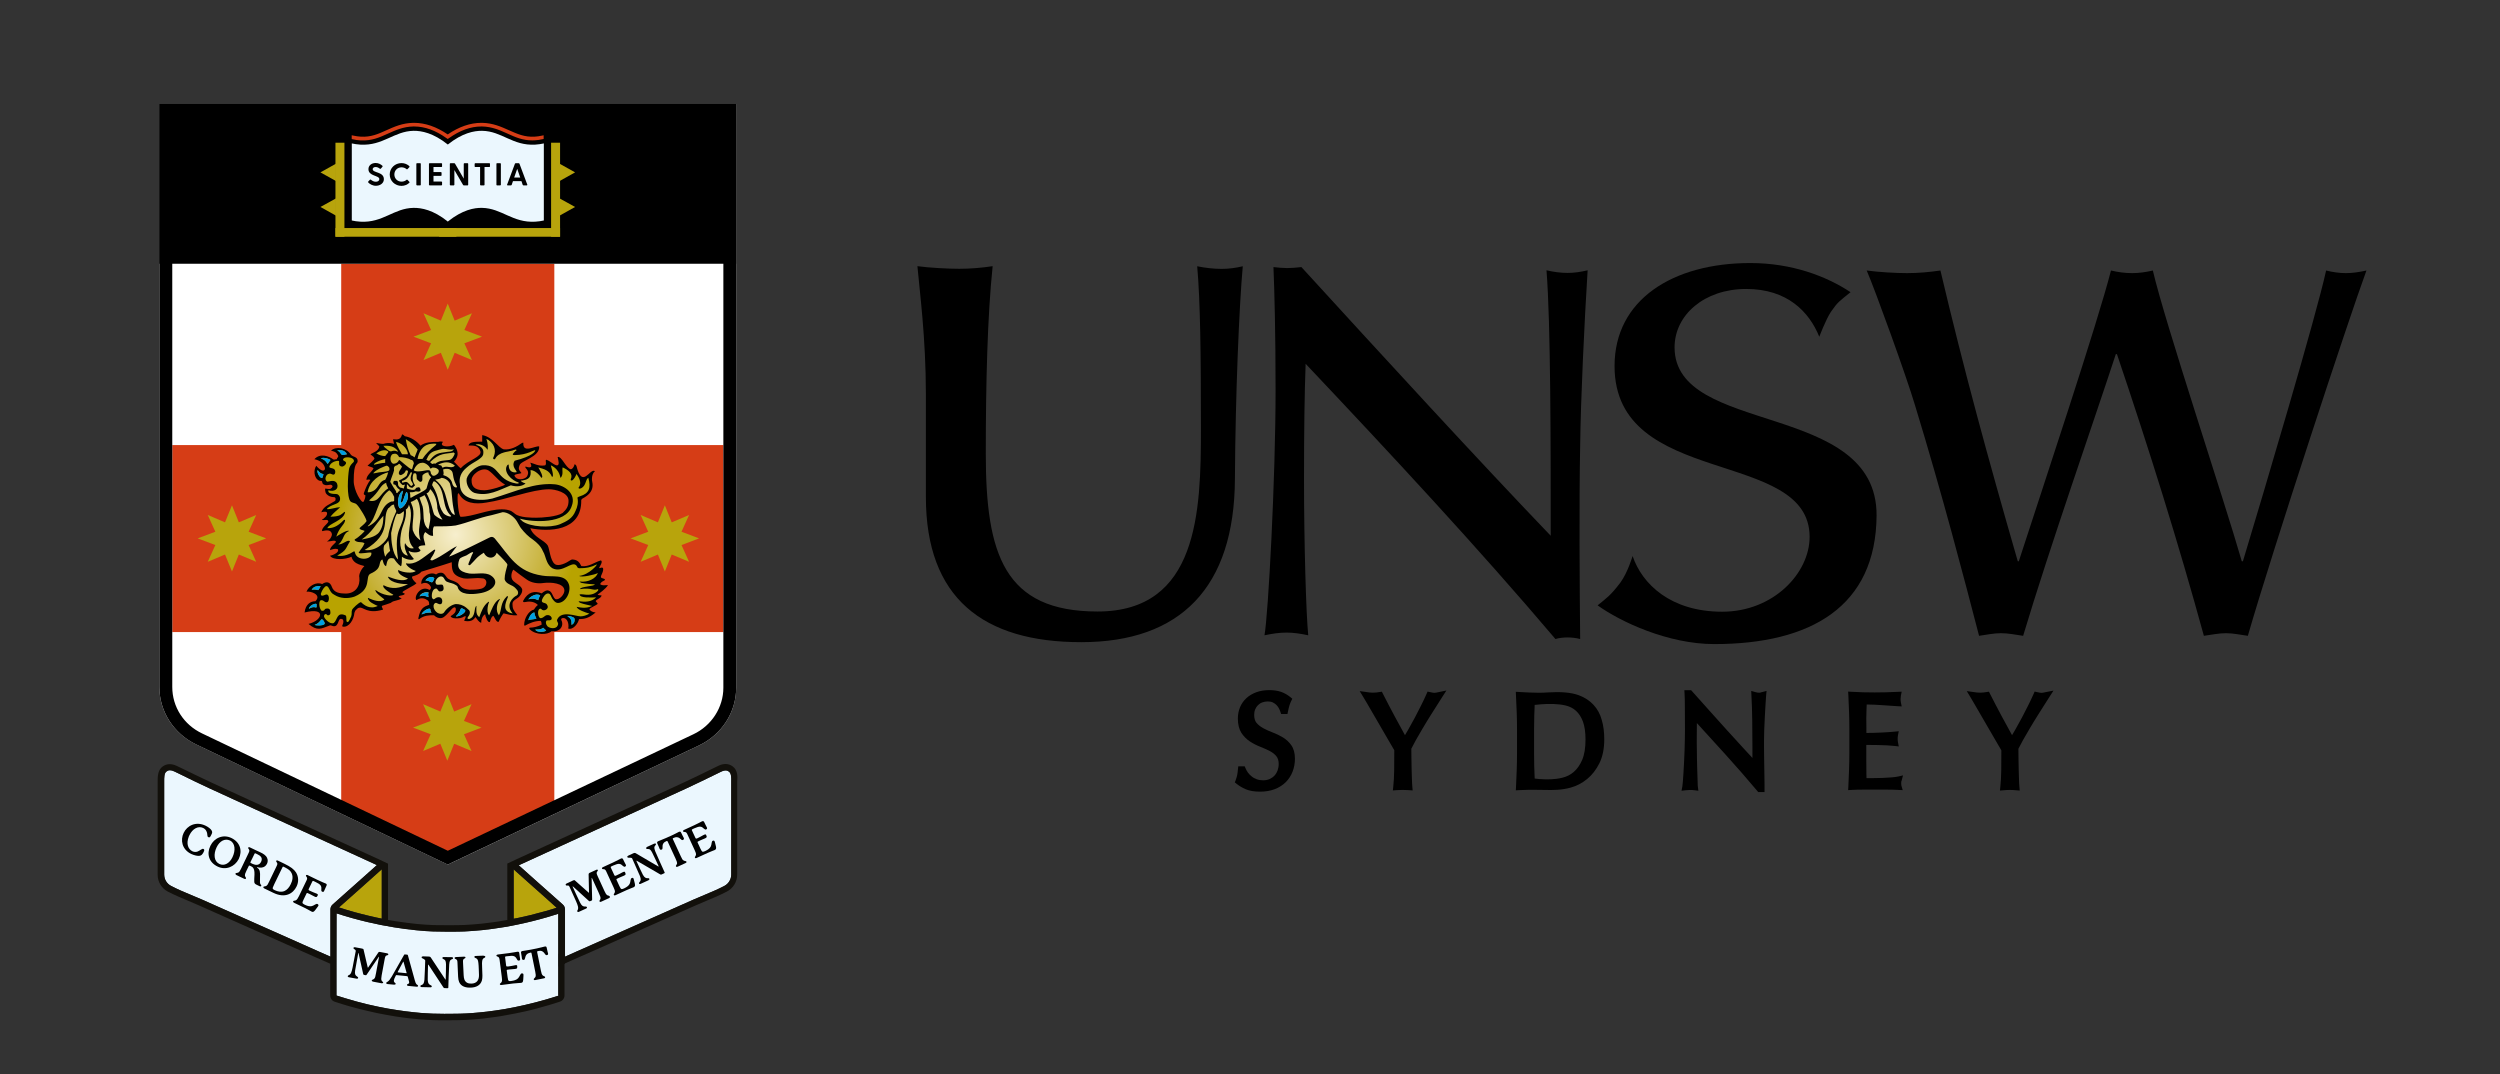 <?xml version="1.0" encoding="utf-8"?>
<!-- Generator: Adobe Illustrator 27.5.0, SVG Export Plug-In . SVG Version: 6.00 Build 0)  -->
<svg version="1.1" xmlns="http://www.w3.org/2000/svg" xmlns:xlink="http://www.w3.org/1999/xlink" x="0px" y="0px"
	 viewBox="0 0 247.87 106.52" style="enable-background:new 0 0 247.87 106.52;" xml:space="preserve">
<rect x="0" y="0" width="247.87" height="106.52" fill="#333333" stroke="none"/>
<style type="text/css">
	.st0{fill:#FFFFFF;}
	.st1{clip-path:url(#SVGID_00000060738558144437767380000018088710016203211449_);fill:#D63D16;}
	.st2{fill-rule:evenodd;clip-rule:evenodd;}
	.st3{fill:#009FE3;}
	.st4{fill:#EBF7FE;}
	.st5{fill:#B8A40C;}
	.st6{fill:#D63D16;}
	.st7{fill:none;stroke:#12100B;stroke-width:2.871;stroke-miterlimit:10;}
	.st8{fill:none;stroke:#12100B;stroke-width:3.1;stroke-miterlimit:10;}
	.st9{fill:#12100B;}
</style>
<g id="Layer_1">
	<g>
		<g>
			<path d="M122.44,47.49c-0.05,10.77-5.41,16.18-15.24,16.18c-9.72,0-15.4-4.37-15.4-14.39c0-4.46,0-6.98,0-10.18
				c0-5.67-0.63-10.29-0.84-12.71c1.15,0.16,3.05,0.26,4.15,0.26c1.11,0,2.26-0.1,3.31-0.26c-0.52,4.99-0.68,11.66-0.68,18.59
				c0,9.98,1.83,15.65,11.08,15.65c9.99,0,10.25-9.92,10.25-18.11c0-7.41-0.06-12.65-0.37-16.12c0.79,0.16,1.63,0.26,2.42,0.26
				c0.73,0,1.42-0.1,2.1-0.26C122.86,30.37,122.49,39.14,122.44,47.49"/>
			<path d="M156.67,44.2c-0.11,5.61-0.05,14.16,0,19.16c-0.37-0.11-0.89-0.16-1.25-0.16c-0.37,0-0.89,0.05-1.2,0.16
				c-7.62-8.99-16.25-18.27-24.77-27.29c-0.11,2.94-0.16,6.71-0.16,11.43c0,6.45,0.21,13.48,0.42,15.49
				c-0.73-0.16-1.47-0.27-2.14-0.27c-0.73,0-1.46,0.11-2.2,0.27c0.37-2.01,1.1-15.49,1.1-24.29c0-5.67-0.11-9.81-0.21-12.22
				c0.36,0.05,0.99,0.1,1.36,0.1c0.41,0,0.99-0.05,1.41-0.1c8.05,8.81,17.62,19.24,24.72,26.64c0-8.86,0-21.08-0.42-26.32
				c0.68,0.16,1.41,0.26,2.09,0.26c0.68,0,1.3-0.1,1.99-0.26C157.09,31.88,156.72,39.69,156.67,44.2"/>
			<path d="M169.96,63.86c-4.57,0-9.3-2.21-11.56-3.84c0.89-0.73,1.26-0.94,2.26-2.26c0.73-1,1.21-2.63,1.21-2.63
				c0.94,2.78,3.78,5.52,8.88,5.52c5.1,0,8.67-3.84,8.67-7.42c0-8.84-19.34-4.79-19.34-16.94c0-6.58,5.78-10.21,13.46-10.21
				c4.1,0,7.52,1.29,9.94,2.89c-1.11,0.9-1.26,0.95-1.95,1.95c-0.52,0.79-1.15,2.47-1.15,2.47c-1-2.47-3.16-4.74-7.25-4.74
				c-4.15,0-7.1,2.58-7.1,5.79c0,8.79,20.09,5.26,20.03,16.68C185.99,60.13,179.57,63.86,169.96,63.86"/>
			<path d="M222.87,63.04c-0.73-0.1-1.47-0.26-2.16-0.26c-0.73,0-1.47,0.16-2.2,0.26c-2.52-9.19-5.41-18.43-8.62-27.93h-0.11
				c-1.95,5.99-6.62,19.32-9.19,27.93c-0.74-0.1-1.42-0.26-2.21-0.26c-0.68,0-1.47,0.16-2.16,0.26c-1.47-5.66-3.63-13.96-6.36-22.89
				c-0.84-2.83-3.94-11.39-4.78-13.33c1.16,0.16,2.89,0.26,4,0.26c1.1,0,2.21-0.1,3.31-0.26c2.32,9.82,4.68,18.48,7.67,28.83h0.1
				c2.37-7.3,7.83-23.68,9.14-28.83c0.68,0.16,1.37,0.26,2.1,0.26c0.68,0,1.37-0.1,2.05-0.26c1.21,5.2,7.04,22.63,8.82,28.83h0.11
				c2.05-6.78,7.31-24.47,8.25-28.83c0.63,0.16,1.32,0.26,1.95,0.26c0.68,0,1.31-0.1,2.05-0.26
				C232.96,31.33,225.34,54.48,222.87,63.04"/>
		</g>
		<g>
			<path d="M127.21,73.12c-0.31-0.19-0.66-0.36-1.03-0.5c-0.32-0.12-0.64-0.26-0.93-0.42c-0.27-0.15-0.49-0.32-0.67-0.53
				c-0.15-0.18-0.23-0.45-0.23-0.79c0-0.2,0.03-0.38,0.1-0.55c0.07-0.17,0.16-0.3,0.28-0.42c0.12-0.12,0.26-0.21,0.43-0.27
				c0.31-0.12,0.77-0.13,1.03,0c0.14,0.07,0.26,0.15,0.36,0.25c0.1,0.1,0.18,0.21,0.24,0.32c0.07,0.13,0.12,0.26,0.16,0.37
				l0.07,0.21h0.63l0.05-0.25c0.05-0.25,0.1-0.45,0.15-0.61c0.05-0.15,0.1-0.29,0.17-0.43l0.11-0.22l-0.19-0.16
				c-0.28-0.23-0.6-0.41-0.94-0.53c-0.68-0.23-1.7-0.23-2.43,0.04c-0.38,0.14-0.71,0.33-0.98,0.58c-0.28,0.25-0.49,0.55-0.64,0.9
				c-0.14,0.34-0.22,0.72-0.22,1.13c0,0.58,0.12,1.06,0.35,1.42c0.22,0.34,0.51,0.63,0.84,0.85c0.32,0.21,0.67,0.39,1.03,0.53
				c0.33,0.13,0.65,0.27,0.94,0.42c0.27,0.14,0.49,0.31,0.66,0.52c0.15,0.18,0.23,0.44,0.23,0.77c0,0.23-0.04,0.44-0.11,0.64
				c-0.07,0.19-0.17,0.36-0.31,0.51c-0.13,0.14-0.29,0.25-0.48,0.34c-0.38,0.17-0.9,0.16-1.28,0.02c-0.19-0.07-0.36-0.16-0.5-0.28
				c-0.14-0.11-0.27-0.24-0.37-0.38c-0.1-0.15-0.19-0.29-0.24-0.43l-0.08-0.19h-0.64l-0.03,0.28c-0.02,0.25-0.05,0.45-0.08,0.6
				c-0.03,0.15-0.08,0.31-0.15,0.5l-0.08,0.21l0.17,0.14c0.25,0.2,0.54,0.38,0.91,0.54c0.37,0.16,0.84,0.24,1.42,0.24
				c0.53,0,1.02-0.08,1.44-0.24c0.43-0.16,0.8-0.4,1.1-0.69c0.3-0.3,0.53-0.65,0.69-1.06c0.15-0.4,0.23-0.82,0.23-1.27
				c0-0.55-0.12-1-0.36-1.34C127.83,73.6,127.55,73.33,127.21,73.12z"/>
			<path d="M141.78,68.62l-0.24-0.05l-0.1,0.23c-0.17,0.38-0.35,0.77-0.55,1.16c-0.2,0.4-0.4,0.8-0.61,1.19
				c-0.21,0.4-0.43,0.78-0.64,1.16c-0.12,0.2-0.23,0.4-0.34,0.58c-0.35-0.64-0.69-1.26-1.01-1.85c-0.4-0.74-0.79-1.5-1.18-2.26
				l-0.1-0.2l-0.56,0.08c-0.21,0.02-0.44,0.02-0.64,0l-1-0.14l0.34,0.56c0.09,0.14,0.21,0.35,0.37,0.62l2.38,4.1
				c0.14,0.24,0.25,0.44,0.34,0.58c0,0.69,0,1.34-0.01,1.97c-0.01,0.64-0.04,1.19-0.09,1.64l-0.04,0.38l0.38-0.03
				c0.38-0.03,0.83-0.03,1.21,0l0.37,0.03l-0.03-0.37c-0.02-0.18-0.03-0.42-0.04-0.72c-0.01-0.3-0.02-0.63-0.03-0.99
				c-0.01-0.36-0.02-0.72-0.02-1.09c0-0.34-0.01-0.67-0.01-0.97c0.13-0.25,0.28-0.54,0.45-0.85c0.19-0.34,0.41-0.72,0.66-1.14
				c0.25-0.42,0.53-0.89,0.86-1.41c0.33-0.52,0.69-1.1,1.11-1.75l0.4-0.62l-0.72,0.15C142.19,68.72,142.26,68.72,141.78,68.62z"/>
			<path d="M158,69.89L158,69.89c-0.38-0.41-0.86-0.73-1.44-0.95c-0.81-0.31-1.93-0.36-3.05-0.29c-0.63,0.05-1.28,0.04-1.91,0.01
				c-0.32-0.01-0.65-0.03-0.97-0.05l-0.34-0.02l0.09,2.06c0.02,0.56,0.03,1.13,0.03,1.71v2.28c0,0.58-0.01,1.15-0.03,1.71
				c-0.02,0.57-0.05,1.12-0.07,1.67l-0.02,0.34l0.34-0.02c0.29-0.02,0.57-0.03,0.84-0.03h0.86c0.29,0,0.57,0,0.85,0.01
				c0.8,0.02,1.65,0.02,2.55-0.23c0.59-0.16,1.14-0.45,1.63-0.85c0.49-0.4,0.9-0.93,1.22-1.57c0.32-0.65,0.48-1.44,0.48-2.37
				c0-0.71-0.08-1.35-0.25-1.92C158.66,70.81,158.38,70.3,158,69.89z M156.87,75.34c-0.22,0.51-0.5,0.91-0.83,1.19
				c-0.33,0.29-0.72,0.48-1.14,0.58c-0.76,0.19-1.55,0.18-2.28,0.13c-0.18-0.01-0.33-0.03-0.46-0.05c-0.04-0.83-0.06-1.69-0.06-2.55
				v-2.28c0-0.47,0.01-0.94,0.02-1.4c0.01-0.37,0.02-0.72,0.04-1.07c0.19-0.02,0.41-0.04,0.63-0.06c0.76-0.06,1.72-0.06,2.45,0.12
				c0.4,0.1,0.74,0.27,1.02,0.53c0.28,0.25,0.51,0.61,0.68,1.05c0.17,0.46,0.26,1.06,0.26,1.79
				C157.2,74.15,157.09,74.83,156.87,75.34z"/>
			<path d="M174.4,68.68c-0.1,0-0.22-0.02-0.36-0.06l-0.41-0.11l0.02,0.42c0.04,0.78,0.07,1.6,0.08,2.48
				c0.01,0.88,0.02,1.78,0.02,2.71v1.03c-0.26-0.28-0.54-0.58-0.85-0.92l-1.68-1.84c-0.59-0.65-1.18-1.31-1.78-1.98l-1.77-1.98
				h-0.67l0.02,0.33c0.02,0.3,0.03,0.75,0.03,1.35c0,0.61,0.01,1.34,0.01,2.19c0,0.29,0,0.62-0.01,0.99l-0.03,1.14
				c-0.01,0.39-0.03,0.77-0.05,1.16l-0.06,1.08c-0.02,0.33-0.04,0.61-0.06,0.85c-0.02,0.22-0.04,0.38-0.05,0.46l-0.08,0.42
				l0.42-0.05c0.26-0.03,0.59-0.04,0.85,0l0.4,0.05l-0.05-0.4c-0.01-0.07-0.02-0.19-0.02-0.38l-0.05-1.55
				c-0.01-0.31-0.01-0.61-0.02-0.91l-0.01-0.86c0-0.27-0.01-0.5-0.01-0.69c0-0.71,0-1.28,0.01-1.69c0-0.08,0-0.16,0-0.23
				c0.95,1.03,1.89,2.07,2.84,3.12c1.11,1.23,2.17,2.44,3.15,3.61l0.09,0.11h0.63v-0.75c0-0.21,0-0.47-0.01-0.75l-0.03-1.92
				c-0.01-0.32-0.01-0.64-0.01-0.94v-0.8c0-0.25,0.01-0.59,0.02-1.01c0.02-0.42,0.04-0.86,0.06-1.3c0.02-0.44,0.04-0.86,0.07-1.25
				c0.02-0.39,0.04-0.67,0.06-0.87l0.04-0.44l-0.42,0.11C174.55,68.68,174.44,68.68,174.4,68.68z"/>
			<path d="M188.55,77.37l0.13-0.49l-0.49,0.11c-0.19,0.04-0.42,0.07-0.69,0.09c-0.28,0.02-0.57,0.04-0.88,0.05
				c-0.31,0.01-0.62,0.02-0.95,0.02h-0.61c0-0.13-0.01-0.27-0.01-0.44c0-0.33-0.01-0.74-0.01-1.24v-1.31c0-0.12,0-0.22,0-0.3
				c0.1,0,0.2,0,0.32,0l0.84,0.01c0.29,0,0.58,0.02,0.88,0.03c0.29,0.02,0.54,0.04,0.76,0.06l0.42,0.05l-0.08-0.42
				c-0.02-0.11-0.03-0.23-0.03-0.34c0-0.12,0.01-0.24,0.03-0.35l0.08-0.4l-0.41,0.04c-0.19,0.02-0.38,0.03-0.59,0.05l-0.69,0.04
				c-0.25,0.01-0.52,0.02-0.82,0.03c-0.21,0.01-0.45,0.01-0.7,0.01c0-0.13,0-0.27,0-0.44c0-0.33-0.01-0.66-0.01-1
				c0-0.32,0.01-0.61,0.02-0.86c0.01-0.17,0.02-0.34,0.02-0.52c0.29,0,0.55,0.01,0.77,0.02c0.3,0.01,0.57,0.03,0.82,0.05l0.72,0.05
				c0.23,0.02,0.48,0.04,0.76,0.05l0.4,0.02l-0.08-0.39c-0.02-0.11-0.03-0.23-0.03-0.34c0-0.11,0.01-0.22,0.03-0.34l0.08-0.39
				l-1.54,0.06c-0.75,0.02-1.52,0.02-2.28,0c-0.38-0.01-0.77-0.03-1.15-0.05l-0.34-0.02l0.02,0.34c0.03,0.57,0.05,1.13,0.07,1.7
				c0.02,0.56,0.03,1.13,0.03,1.71v2.28c0,0.58-0.01,1.15-0.03,1.71c-0.02,0.56-0.05,1.12-0.07,1.69l-0.02,0.34l0.34-0.02
				c0.39-0.02,0.78-0.03,1.16-0.03h2.34c0.38,0,0.76,0.01,1.14,0.03l0.43,0.02l-0.12-0.41c-0.01-0.04-0.03-0.12-0.03-0.26
				c0-0.06,0-0.12,0.01-0.19C188.53,77.46,188.54,77.41,188.55,77.37z"/>
			<path d="M202.85,68.62c-0.47,0.1-0.41,0.1-0.88,0l-0.24-0.05l-0.1,0.23c-0.17,0.38-0.35,0.77-0.55,1.16
				c-0.2,0.4-0.4,0.8-0.61,1.19c-0.21,0.4-0.43,0.78-0.64,1.16c-0.12,0.2-0.23,0.4-0.34,0.58c-0.35-0.64-0.69-1.25-1.01-1.85
				c-0.4-0.74-0.79-1.5-1.18-2.26l-0.1-0.2l-0.56,0.08c-0.21,0.02-0.44,0.02-0.64,0l-1-0.14l0.34,0.56
				c0.09,0.14,0.21,0.35,0.37,0.63l2.38,4.1c0.14,0.24,0.25,0.44,0.34,0.58c0,0.68,0,1.34-0.01,1.97c-0.01,0.64-0.04,1.19-0.09,1.64
				l-0.04,0.38l0.38-0.03c0.38-0.04,0.83-0.04,1.21,0l0.37,0.03l-0.03-0.37c-0.02-0.18-0.03-0.42-0.04-0.72
				c-0.01-0.3-0.02-0.63-0.03-0.99c-0.01-0.36-0.02-0.72-0.02-1.09c0-0.34-0.01-0.67-0.01-0.97c0.13-0.25,0.28-0.54,0.45-0.85
				c0.19-0.34,0.41-0.72,0.66-1.14c0.25-0.42,0.53-0.89,0.86-1.41c0.33-0.52,0.69-1.1,1.11-1.75l0.4-0.62L202.85,68.62z"/>
		</g>
	</g>
</g>
<g id="Layer_2">
	<path class="st0" d="M15.8,68.11v-57.8h57.19v57.88c0,2.43-1.43,4.65-3.69,5.72L44.4,85.72l-24.92-11.9
		C17.22,72.75,15.8,70.54,15.8,68.11L15.8,68.11z"/>
	<g>
		<defs>
			<path id="SVGID_1_" d="M19.43,72.63c-1.45-0.69-2.35-2.09-2.35-3.65V26.15h54.64v42.91c0,1.54-0.93,2.97-2.37,3.65L44.4,84.5
				L19.43,72.63L19.43,72.63z"/>
		</defs>
		<clipPath id="SVGID_00000132767017980382733720000007148450888886831798_">
			<use xlink:href="#SVGID_1_"  style="overflow:visible;"/>
		</clipPath>
		<polygon style="clip-path:url(#SVGID_00000132767017980382733720000007148450888886831798_);fill:#D63D16;" points="33.83,26.15 
			33.83,44.13 15.8,44.13 15.8,62.67 33.83,62.67 33.83,85.72 44.4,85.72 54.96,85.72 54.96,62.67 72.99,62.67 72.99,44.13 
			54.96,44.13 54.96,26.15 33.83,26.15 		"/>
	</g>
	<polygon points="72.99,26.15 15.8,26.15 15.8,10.31 72.99,10.31 72.99,26.15 	"/>
	<g>
		<defs>
			<polygon id="SVGID_00000164514263520520378790000016892457780032222101_" points="32.23,46.53 32.23,46.53 32.23,46.53 			"/>
		</defs>
		<clipPath id="SVGID_00000137091607080146196720000010593335572858290111_">
			<use xlink:href="#SVGID_00000164514263520520378790000016892457780032222101_"  style="overflow:visible;"/>
		</clipPath>
	</g>
	<g>
		<defs>
			<path id="SVGID_00000140730923201165597110000014334359364799986323_" d="M45.22,48.95l0.01-0.06l0.32-0.31l0.11,0.23
				c0.29,0.61,0.87,0.92,1.73,0.92c0.25,0,0.52-0.03,0.8-0.08c0.83-0.12,1.79-0.38,2.73-0.63c1.26-0.34,2.56-0.69,3.53-0.69
				c0.67,0,2.12,0.33,2.12,1.31c0,0.62-0.23,0.95-0.65,1.34L55.89,51c-0.76,0.49-2.7,0.5-2.72,0.5c-0.46,0-1.67,0-2.2-0.42
				c-0.27-0.22-0.34-0.26-0.35-0.26c-0.27-0.11-0.51-0.15-0.84-0.15c-0.69,0-1.43,0.2-2.15,0.39c-0.69,0.18-1.34,0.36-1.93,0.36
				c-0.04,0-0.11-0.01-0.18-0.09C45.27,51.05,45.13,49.48,45.22,48.95L45.22,48.95z M46.86,46.94c0.31-0.35,0.77-0.58,1.17-0.58
				c0.17,0,0.32,0.04,0.46,0.11c0.29,0.19,0.52,0.43,0.75,0.66c0.27,0.28,0.55,0.56,0.91,0.75l0.09,0.05v0.1
				c0,0.11,0,0.22-0.93,0.49c-0.2,0.06-0.89,0.26-1.3,0.26c-0.96,0-1.43-0.36-1.44-1.1C46.54,47.45,46.65,47.19,46.86,46.94
				L46.86,46.94z M34.47,61.84l0.06-0.05l0.02-0.02l0.05-0.05l0.11-0.14l0.17-0.33l0.11-0.39L35,60.75
				c0.01-0.07,0.06-0.24,0.13-0.32l0.08-0.09l0.1-0.1l0.02-0.02l0.1-0.07h0l0.05-0.03l0.02-0.01l0.02-0.01l0.03-0.01l0.03-0.01
				l0.02,0l0.04-0.01c0.17-0.03,0.34,0.04,0.53,0.12c0.21,0.1,0.48,0.22,0.9,0.22c0.21,0,0.44-0.03,0.68-0.09
				c-0.06-0.11-0.11-0.28,0.04-0.4l0.03-0.02l0.19-0.06c0.22-0.07,0.45-0.14,0.67-0.22c0.18-0.15,0.39-0.2,0.58-0.25
				c0.07-0.02,0.14-0.03,0.21-0.05c-0.06-0.05-0.09-0.12-0.09-0.2v-0.07l0.05-0.05c0.07-0.07,0.19-0.09,0.33-0.12l0.05-0.01
				l-0.06-0.13c-0.01-0.17,0.16-0.26,0.73-0.57c0.17-0.09,0.42-0.23,0.56-0.32c-0.16-0.15-0.31-0.39-0.34-0.52
				c-0.04-0.17,0.05-0.28,0.15-0.32l0.08-0.03c0.25-0.08,0.57-0.18,0.72-0.38l0.04-0.05l0.06-0.02c0.07-0.02,0.25-0.08,0.5-0.15
				c0.72-0.22,1.93-0.58,2.51-0.79l0.24-0.09l0,0.36v0.03l0.01,0.26l0.01,0.06l0.01,0.09l0.01,0.07l0,0.02
				c0.03,0.18,0.09,0.31,0.18,0.41l0.08,0.08c0.16,0.13,0.36,0.22,0.71,0.31c0.09,0.01,0.2,0.02,0.32,0.02
				c0.16,0,0.32-0.01,0.49-0.02c0.33-0.02,0.69-0.04,1,0c0.31,0.01,0.54,0.21,0.59,0.5c0.05,0.33-0.16,0.74-0.64,0.87
				c-0.42,0.11-0.83,0.11-1.22,0.11l-0.02,0c-0.7-0.07-0.89-0.27-1.14-0.58l-0.06-0.07c-0.06-0.06-0.07-0.07-0.24-0.16
				c-0.1-0.05-0.2-0.09-0.3-0.12c-0.14-0.05-0.28-0.09-0.44-0.2l-0.14-0.12l-0.11-0.14l-0.02-0.03c-0.12-0.17-0.2-0.28-0.34-0.28
				c-0.15,0-0.26,0.04-0.36,0.13l-0.1,0.1l-0.12-0.08c-0.28-0.17-0.74-0.04-1.01,0.27c-0.07,0.08-0.13,0.17-0.16,0.26l0.06-0.01
				l0.08-0.01h0.03l0.06,0l0.09,0.01l0.08,0.02l0.01,0l0.08,0.03l0.01,0.01l0.07,0.03l0.07,0.04l0.03,0.02l0.06,0.05l0.01,0.01
				l0.05,0.06l0.05,0.04v0.02l0.01,0.02l0.01,0.02l0.05,0.08l0.01,0.02c0.03,0.06,0.05,0.13,0.02,0.26
				c-0.02,0.1-0.12,0.31-0.31,0.31l-0.14-0.04c-0.1-0.05-0.2-0.08-0.3-0.08c-0.32,0-0.58,0.28-0.69,0.53l-0.05,0.16
				c0.35-0.15,0.73-0.11,1.05,0.12c0.27,0.14,0.27,0.42,0.27,0.62v0.13l-0.13,0.04c-0.48,0.15-0.72,0.29-0.89,0.94
				c0.45-0.25,0.91-0.25,1.32-0.25h0.07l0.05,0.05c0.24,0.23,0.54,0.3,0.74,0.16c0.2-0.14,0.4-0.37,0.57-0.55
				c0.2-0.22,0.31-0.34,0.43-0.39l0.02-0.01c0.04-0.02,0.1-0.04,0.16-0.04c0.06,0,0.17,0.02,0.25,0.15
				c0.09,0.15,0.04,0.38,0.02,0.45c-0.06,0.2-0.21,0.35-0.37,0.47c0.05,0.02,0.11,0.03,0.2,0.03c0.27,0,0.43-0.01,0.59-0.07
				l0.07-0.03l0.11-0.06l0.18-0.06l0.06,0.01l0.13,0.09c0.04,0.06,0.05,0.13,0.02,0.22l-0.07,0.18c0.34,0.03,0.56-0.07,0.69-0.31
				l0.12-0.22l0.18,0.18c0.07,0.07,0.13,0.15,0.18,0.22l0.12,0.16c0.05-0.23,0.16-0.51,0.44-0.68l0.28-0.17v0.32
				c0,0.09,0.1,0.35,0.18,0.51c0.04-0.11,0.1-0.24,0.16-0.33c0,0,0.13-0.19,0.27-0.19c0.16,0,0.22,0.13,0.32,0.3
				c0.03,0.06,0.09,0.17,0.14,0.24c0.13-0.27,0.35-0.63,0.45-0.74l0.07-0.07l0.1,0.02c0.07,0.02,0.14,0.03,0.22,0.05
				c0.24,0.06,0.51,0.13,0.75,0.15c-0.24-0.32-0.32-0.55-0.32-0.97l0.01-0.1l0.02-0.08c0.08-0.22,0.26-0.34,0.42-0.45l0.06-0.04
				c0.09-0.06,0.18-0.12,0.24-0.19c0.19-0.23,0.23-0.32,0.23-0.53c-0.06-0.19-0.26-0.33-0.48-0.49c-0.11-0.08-0.23-0.16-0.34-0.26
				c-0.49-0.49-0.11-1.23-0.11-1.24l0.12-0.16l0.11-0.09l0.11,0.09c0.45,0.35,0.84,0.64,1.26,0.93c0.32,0.25,0.75,0.38,1.22,0.38
				c0.13,0,0.27-0.01,0.4-0.03c0.15-0.02,0.32-0.03,0.49-0.03c0.85,0,1.75,0.25,1.75,0.96c0,0.43-0.49,1.03-0.97,1.03l-0.13-0.02
				l-0.03-0.01l-0.03-0.02c-0.17-0.11-0.26-0.3-0.34-0.47c-0.09-0.2-0.16-0.32-0.28-0.35l-0.03-0.01c-0.09-0.04-0.29,0.06-0.49,0.24
				l-0.09,0.08l-0.11-0.04c-0.65-0.27-1.15-0.1-1.53,0.51l0.01,0c0.11-0.02,0.22-0.03,0.33-0.03c0.39,0,0.75,0.14,0.99,0.38
				l0.05,0.05v0.07c0,0.12-0.08,0.18-0.12,0.21c-0.04,0.03-0.13,0.09-0.29,0.35l-0.04,0.07l-0.08,0.01
				c-0.33,0.06-0.75,0.6-0.81,1.17c0.4-0.21,0.87-0.39,1.45-0.39h0.08l0.05,0.05c0.15,0.14,0.15,0.39,0.15,0.5v0.11l-0.1,0.05
				c-0.35,0.16-0.67,0.26-0.99,0.29c0.26,0.19,0.62,0.29,1.01,0.29c0.33,0,0.61-0.08,0.75-0.21l0.06-0.06l0.09,0.01
				c0.37,0.04,0.65-0.06,0.78-0.28c0.11-0.17,0.11-0.39,0-0.59c-0.05-0.09-0.04-0.19,0-0.27c0.05-0.09,0.13-0.15,0.23-0.16
				l0.12-0.01c0.18,0,0.34,0.08,0.46,0.22c0.17,0.2,0.26,0.53,0.24,0.85c0.15-0.02,0.32-0.15,0.47-0.35l0.01-0.01l0.09-0.15
				c0.06-0.12,0.1-0.22,0.11-0.3l0.02-0.15h0.15c0.46,0,0.79-0.06,1.25-0.4c-0.09-0.04-0.17-0.08-0.23-0.14l-0.03-0.03
				c-0.06-0.05-0.2-0.17-0.1-0.36l0.01-0.02c0.07-0.09,0.25-0.13,0.48-0.26c0.08-0.04,0.14-0.13,0.21-0.17
				c-0.06-0.06-0.13-0.13-0.13-0.24v-0.04l0.02-0.04c0.06-0.12,0.19-0.2,0.32-0.27l0.11-0.07c-0.13-0.03-0.25-0.1-0.25-0.24v-0.07
				l0.05-0.05c0.03-0.04,0.09-0.08,0.2-0.17c0.14-0.11,0.35-0.28,0.53-0.46h0c-0.24,0-0.41-0.06-0.53-0.18l-0.09-0.09l0.06-0.11
				c0.1-0.19,0.22-0.28,0.32-0.34c-0.07-0.02-0.14-0.06-0.2-0.11l-0.02-0.02l-0.01-0.03c-0.08-0.15,0-0.32,0.08-0.49
				c0.06-0.12,0.12-0.26,0.12-0.38l-0.01,0l-0.07,0.02c-0.13,0.04-0.23,0-0.28-0.08c-0.07-0.11-0.01-0.23,0.08-0.38
				c0.03-0.05,0.09-0.16,0.12-0.24c-0.15,0.06-0.3,0.12-0.45,0.2c-0.35,0.17-0.71,0.3-1.18,0.3c-0.07,0-0.29,0.02-0.29,0.02
				l-0.06-0.08l-0.06-0.12c-0.08-0.17-0.21-0.43-0.65-0.46l-0.11,0.04c-0.37,0.25-0.91,0.52-1.33,0.52c-0.12,0-0.23-0.02-0.32-0.06
				l-0.05-0.03l-0.05-0.04l-0.06-0.04c-0.27-0.23-0.39-0.64-0.48-1.01c-0.01-0.04-0.02-0.11-0.04-0.18
				c-0.04-0.18-0.13-0.58-0.18-0.66c-0.13-0.2-0.37-0.37-0.63-0.54c-0.4-0.27-0.85-0.58-1.07-1.12l-0.01-0.02l-0.03-0.07l-0.1-0.29
				l1.55,0.22l0.26,0l1.07-0.09l0.68-0.18l0.6-0.31l0.36-0.3l0.32-0.43l0.02-0.04l0.02-0.04l0.02-0.04l0.03-0.05l0.08-0.2l0.02-0.05
				l0.02-0.05l0.03-0.11l0.01-0.06l0.07-0.49l0.01-0.27l0-0.04c0-0.11,0.03-0.19,0.12-0.25v0l0.13-0.07l0.16-0.1L58,49.1l0.1-0.08
				l0.05-0.04l0.07-0.06l0.04-0.04l0.06-0.06l0.01-0.01l0.03-0.04l0.16,0.08l-0.15-0.1l0.03-0.04l0.17,0.07l-0.15-0.09l0.03-0.04
				l0.17,0.07l-0.16-0.08l0.06-0.13l0-0.01l0.02-0.06l0.01-0.02l0.01-0.05l0.01-0.03l0.01-0.07l0.01-0.1v-0.02v-0.07l0-0.03
				l-0.01-0.07l0-0.02l-0.01-0.09l-0.01-0.05c-0.01-0.04-0.03-0.16-0.03-0.26v-0.01l0-0.07l0-0.02l0-0.07l0.01-0.09l0-0.01
				l0.01-0.08l0-0.02l0.02-0.09l0.01-0.02l-0.05,0.05c-0.2,0.18-0.43,0.39-0.7,0.39c-0.35,0-0.61-0.33-0.81-1.08
				c-0.1,0.16-0.25,0.3-0.42,0.3l-0.03,0l-0.04-0.01l-0.03-0.01c-0.28-0.11-0.5-0.42-0.71-0.72c-0.06-0.09-0.15-0.21-0.23-0.31
				l0.02,0.16l0,0.04l0,0.03l0,0.07l0,0.03l-0.01,0.04l-0.01,0.03l-0.01,0.04l-0.01,0.03l-0.02,0.03l-0.02,0.03l-0.04,0.04
				l-0.03,0.02l-0.04,0.02l-0.03,0.02l-0.04,0.01l-0.04,0.01l-0.04,0l-0.11-0.01l-0.05-0.01l-0.04-0.01l-0.36-0.19l-0.05-0.03
				l0.08-0.16l-0.1,0.14l-0.27-0.18l0.07-0.17l-0.09,0.15l-0.02-0.01c0.01,0.12,0.02,0.28-0.13,0.43l-0.04,0.04l-0.06,0.01
				c-0.11,0.02-0.22,0.02-0.32,0.02c-0.38,0-0.65-0.1-0.9-0.2l0.01,0.05c0,0.08-0.03,0.16-0.08,0.21l-0.02,0.01
				c-0.09,0.07-0.2,0.1-0.32,0.09c0.09,0.14,0.16,0.34,0.08,0.61l-0.01,0.03l-0.05,0.12l-0.02,0.03l-0.02,0.03l-0.02,0.03
				l-0.02,0.03l-0.01,0.01l-0.02,0.02l-0.01,0.01l-0.01,0l-0.05,0.04l-0.4,0.13l-0.49,0.06l-0.05-0.01l-0.07-0.02l-0.07-0.03
				l-0.04-0.02l-0.02-0.01l-0.04-0.02l-0.02-0.02l-0.03-0.02l-0.06-0.06l-0.03-0.03l-0.02-0.02l-0.02-0.03l-0.02-0.03l-0.03-0.05
				c-0.04-0.07-0.04-0.15-0.01-0.22c0.08-0.15,0.3-0.2,0.53-0.24l0.01,0c-0.11-0.14-0.21-0.35-0.06-0.72
				c0.06-0.25,0.39-0.42,0.79-0.63c0.5-0.27,1.06-0.57,1.14-1.01c-0.09,0.02-0.19,0.05-0.3,0.08c-0.21,0.06-0.46,0.14-0.67,0.14
				c-0.19,0-0.33-0.06-0.44-0.16c-0.08-0.08-0.13-0.19-0.15-0.33c-0.64,0.44-1.25,0.62-1.8,0.55l-0.03-0.01
				c-0.27-0.09-0.5-0.31-0.77-0.57c-0.31-0.3-0.66-0.64-1.13-0.79v0.6h-0.18c-0.33,0-0.67,0.03-0.9,0.12
				c0.37,0.04,0.71,0.1,0.88,0.58c0.15,0.46-0.32,0.74-0.86,1.05c-0.38,0.22-0.8,0.47-1.12,0.82l-0.11,0.12l-0.13-0.09
				c-0.14-0.1-0.29-0.26-0.42-0.41c-0.07-0.07-0.16-0.17-0.2-0.21l-0.1-0.13l0.01-0.16c0.2-0.23,0.32-0.45,0.32-0.65
				c0.01-0.25-0.1-0.47-0.14-0.56l-0.09-0.15c-0.18,0.07-0.4,0.12-0.63,0.12c-0.35,0-0.6-0.1-0.67-0.28
				c-0.02-0.05-0.04-0.12-0.02-0.2l-0.13,0.03l-0.08-0.06c-0.56,0-1.18,0.07-1.62,0.4l-0.14,0.11l-0.11-0.14
				c-0.36-0.45-0.93-0.79-1.44-0.88l-0.06-0.01l-0.04-0.04l-0.05-0.05c-0.14,0.3-0.38,0.44-0.77,0.42l0.02,0.06
				c0.02,0.08,0.04,0.14,0.04,0.21v0.26l-0.25-0.1c0,0-0.19-0.07-0.47-0.07c-0.16,0-0.32,0.03-0.48,0.08l-0.03,0.01h-0.03
				c-0.08,0-0.16-0.01-0.24-0.02l0.03,0.12l0,0.03c-0.08,0.41-0.44,0.59-0.71,0.72l-0.04,0.02c0.09,0.06,0.17,0.13,0.24,0.28
				c0.1,0.16-0.05,0.36-0.5,0.77l0.01,0c0.08,0.03,0.15,0.05,0.21,0.08c0.26,0.12,0.21,0.28,0.19,0.33
				c-0.09,0.17-0.21,0.31-0.33,0.44c-0.12,0.13-0.24,0.26-0.3,0.4c0.08,0,0.16,0.02,0.24,0.06l0.19,0.09l-0.13,0.17l-0.06,0.08
				c-0.2,0.29-0.37,0.65-0.55,1.15l0.15,0.02l0.01,0.15c0,0.3-0.1,0.52-0.21,0.73l-0.01,0.03l-0.02,0.02l-0.17,0.06
				c-0.28,0-0.58-0.51-0.72-0.81c-0.12-0.24-0.39-0.86-0.39-1.45c0-1.44,0.21-1.7,0.34-1.87l0.05-0.12c0-0.16-0.06-0.19-0.25-0.27
				c-0.13-0.06-0.29-0.12-0.4-0.28c-0.21-0.34-0.63-0.56-1.07-0.56c-0.11,0-0.21,0.01-0.3,0.04c0.15,0.07,0.29,0.19,0.42,0.44
				c0.1,0.22,0,0.34-0.06,0.4l-0.03,0.05v0.17h-0.18l-0.14,0.02c-0.12,0.03-0.26,0.03-0.36-0.06c-0.22-0.16-0.57-0.32-0.92-0.32
				c-0.17,0-0.33,0.04-0.46,0.12l-0.01,0.06l0.04-0.07l0.14,0.06l0.04,0.02l0.05,0.03l0.03,0.02l0.05,0.03l0.12,0.09l0.04,0.04
				l0.03,0.03l0.04,0.04l0.03,0.04l0.04,0.04l0.03,0.04l0.03,0.05l0.03,0.04l0.03,0.05l0.02,0.05l0.02,0.04l0.02,0.06l0.02,0.06
				l0.03,0.1l-0.01,0.17l-0.01,0.02l-0.01,0.03l-0.02,0.03l-0.02,0.03l-0.02,0.03l-0.02,0.02l-0.03,0.03l-0.05,0.04l-0.03,0.01
				l-0.04,0.01l-0.03,0.01l-0.03,0.01l-0.06,0.01l-0.09-0.01l-0.03-0.01l-0.02-0.01l-0.06-0.02l-0.02-0.01l-0.14-0.08l-0.1-0.11
				l-0.02-0.06l-0.01-0.07l-0.07-0.01l-0.06,0.03l-0.03,0.15l-0.01,0.07c-0.02,0.3,0.06,0.66,0.37,0.79l0.05,0l0.05,0
				c0.22,0,0.27,0.19,0.29,0.27l0.04,0.11l0.03,0.01l0.03,0.01l0.04,0.01l0.04,0.01l0.09,0l0.05,0l0.25-0.03l0.06,0
				c0.09,0,0.18,0.03,0.25,0.08l0.02,0.01l0,0l0,0.01l0.04,0.03l0.04,0.05l0.01,0.02l0.02,0.04l0.01,0.03l0,0.05l0,0.02l-0.01,0.05
				l-0.01,0.02l-0.02,0.04l-0.01,0.02L33.1,48.4l-0.01,0.02l-0.03,0.03l-0.09,0.09l-0.04,0.03l-0.09,0.03l-0.08,0.02l-0.03,0
				l-0.11-0.03l-0.09-0.06l-0.08-0.02l-0.01,0.09c0.01,0.08,0.03,0.17,0.08,0.23c0.14,0.15,0.32,0.23,0.54,0.25l0.07,0
				c0.14,0,0.25,0.08,0.3,0.2c0.07,0.16,0.03,0.37-0.08,0.48l-0.03,0.02c-0.16,0.1-0.31,0.18-0.45,0.26
				c-0.27,0.15-0.49,0.27-0.67,0.48c0.3,0,0.41,0.18,0.41,0.33c0,0.24-0.1,0.38-0.22,0.5c0.13,0.01,0.23,0.06,0.29,0.15
				c0.18,0.2-0.05,0.44-0.24,0.63c-0.08,0.08-0.18,0.18-0.25,0.27c0.08-0.01,0.16-0.02,0.24-0.02c0.36,0,0.6,0.18,0.66,0.5l0,0.03
				c0,0.17-0.06,0.35-0.16,0.5l0.19-0.02c0.19,0,0.29,0.08,0.34,0.16c0.12,0.16-0.05,0.32-0.2,0.47c-0.06,0.06-0.13,0.12-0.19,0.19
				c0.16-0.03,0.33-0.03,0.5,0.02l0.07,0.02l0.03,0.07c0.07,0.14,0.06,0.28-0.03,0.41c-0.11,0.17-0.34,0.3-0.54,0.38
				c0.15,0.06,0.35,0.09,0.59,0.09c0.39,0,0.81-0.08,1.08-0.21l0.2-0.1l0.05,0.21c0.12,0.51,0.64,0.65,0.95,0.73
				c0.17,0.04,0.33,0.09,0.33,0.25v0.08l-0.06,0.05c-0.27,0.25-0.5,0.75-0.44,0.94l0.01,0.03c0.06,0.51-0.08,1-0.39,1.32
				c-0.28,0.3-0.68,0.47-1.16,0.47c-0.59,0-1.29-0.09-1.53-0.77c-0.13-0.4-0.37-0.43-0.7-0.2l-0.09,0.06l-0.1-0.05
				C31.8,58.02,31.71,58,31.6,58c-0.32,0-0.68,0.21-0.89,0.48c0.34,0.04,0.79,0.22,0.93,0.54c0.07,0.16,0.08,0.41-0.22,0.7
				l-0.05,0.05h-0.08c-0.43,0-0.72,0.25-0.84,0.72c0.25-0.05,0.47-0.08,0.67-0.08c0.69,0,0.81,0.33,0.83,0.48
				c0.05,0.38-0.35,0.79-0.96,1.03c0.24,0.16,0.44,0.24,0.64,0.24c0.22,0,0.45-0.09,0.73-0.2c0.07-0.03,0.14-0.06,0.22-0.08
				c0.15-0.07,0.29-0.05,0.38-0.02l0.05,0.02c0.21,0.09,0.28,0.02,0.41-0.3c0.05-0.13,0.1-0.25,0.19-0.32
				c0.06-0.05,0.14-0.08,0.23-0.08c0.09,0,0.16,0.03,0.21,0.05c0.08,0.04,0.14,0.13,0.16,0.17l0.01,0.02l0.02,0.08l0.01,0.09l0,0.08
				l-0.01,0.08l0,0.01l-0.01,0.06l-0.02,0.06l-0.01,0.02l-0.01,0.02l0,0.03l-0.01,0.02l-0.01,0.01l0.11,0.01l0.04-0.02l0.06-0.03
				l0.04-0.04L34.47,61.84z"/>
		</defs>
		
			<radialGradient id="SVGID_00000047021909397681027280000001263928908107724160_" cx="45.172" cy="53.01" r="12.459" gradientUnits="userSpaceOnUse">
			<stop  offset="0" style="stop-color:#F7EFCE"/>
			<stop  offset="0.751" style="stop-color:#C7B23A"/>
			<stop  offset="0.969" style="stop-color:#B8A300"/>
		</radialGradient>
		
			<use xlink:href="#SVGID_00000140730923201165597110000014334359364799986323_"  style="overflow:visible;fill-rule:evenodd;clip-rule:evenodd;fill:url(#SVGID_00000047021909397681027280000001263928908107724160_);"/>
		<clipPath id="SVGID_00000091700684978615650280000011113812912009188993_">
			<use xlink:href="#SVGID_00000140730923201165597110000014334359364799986323_"  style="overflow:visible;"/>
		</clipPath>
	</g>
	<g>
		<defs>
			<polygon id="SVGID_00000167391996711037999720000002831554592335010459_" points="46.02,61.14 46.02,61.16 46.02,61.16 
				46.05,61.15 46.02,61.14 			"/>
		</defs>
		<clipPath id="SVGID_00000122686832937169326500000017976514363119369377_">
			<use xlink:href="#SVGID_00000167391996711037999720000002831554592335010459_"  style="overflow:visible;"/>
		</clipPath>
	</g>
	<path class="st2" d="M58.99,58.8c-0.16,0.09-0.36,0.16-0.65,0.17c-0.35,0.02-0.72-0.11-0.88-0.02c0.09,0.37,1.07,0.28,1.65,0.28
		c-0.49,0.47-1.07,0.47-1.74,0.38c0,0,0.01,0.1,0.18,0.17c0.37,0.14,0.85,0.22,1.17,0.3c-0.28,0.09-0.58,0.29-1.55,0.09
		c0.09,0.29,0.88,0.56,1.27,0.67c-0.3,0.18-0.64,0.27-0.88,0.27c-0.47,0-1.87-0.62-2.31,0.3c-0.04,0.08-0.03,0.14-0.01,0.18
		l0.08,0.17c0.05,0.1-0.02,0.26-0.04,0.28c-0.14,0.31-0.66,0.29-0.93,0.11c-0.05-0.03-0.11-0.08-0.17-0.21
		c-0.06-0.14-0.09-0.28,0.01-0.42l0.15-0.02c0.64,0.08,0.35-0.66-0.2-0.49c-0.17,0.08-0.27,0.24-0.49,0.28
		c-0.03,0.01-0.11,0.01-0.17-0.07c-0.19-0.25-0.18-0.82,0.07-0.87c0.08-0.01,0.13,0.04,0.14,0.06c0.21,0.26,0.74-0.02,0.6-0.35
		l-0.1-0.17c-0.17-0.17-0.6-0.06-0.43-0.48c0.09-0.2,0.3-0.57,0.58-0.57c0.24,0,0.28,0.28,0.39,0.47c0.06,0.09,0.29,0.47,0.58,0.47
		c0.78,0,1.36-1.12,1.08-1.88c-0.39-1.03-1.66-0.65-2.63-0.83c-2.49-0.38-3.18-1.84-4.71-3.69l-0.14-0.11
		c-0.14-0.06-0.24-0.05-0.41,0.04c-1.16,0.56-2.04,1.03-3.29,1.59c-0.2,0.09-0.39,0.18-0.69,0.29c0.2-0.29,0.58-0.77,0.78-1.04
		c-0.78,0.37-1.36,0.94-2.43,1.41c-0.09,0-0.2,0-0.2-0.09c0.11-0.27,0.3-0.38,0.49-0.94c-0.09-0.09-0.14,0-0.28,0.09
		c-1.07,0.76-1.66,1.41-2.63,1.23c0,0.18,0.39,0.56,0.97,0.76c-0.28,0.27-1.26,0.18-1.74-0.1c-0.09,0.47,0.77,0.76,0.97,0.85
		c-0.49,0.38-1.46,0-1.95-0.18c-0.09,0,0,0.09,0,0.09c0.28,0.56,1.46,0.65,1.95,0.65c-0.78,0.38-1.55,0.57-2.43,0.1
		c-0.2,0.28,0.77,0.84,0.97,0.94c0,0.18-1.07,0.09-1.76-0.47c-0.09,0.27,0.78,0.84,0.88,0.94c-0.38,0.37-1.19,0.04-1.46-0.08
		c-0.07-0.03-0.13-0.06-0.15-0.07l-0.03,0.04c0.1,0.38,0.58,0.57,0.98,0.76c-0.79,0.38-1.36-0.09-1.66-0.38
		c-0.19,0-0.88,0.67-0.88,0.76c-0.09,0.18,0,0.38-0.09,0.65c-0.08,0.17-0.23,0.54-0.34,0.57l-0.1-0.04
		c-0.09-0.11,0.03-0.55-0.13-0.63c-0.88-0.38-0.78,0.47-1.16,0.76c-0.39,0.18-0.97-0.47-0.97-0.67c0-0.08,0.07-0.31,0.28-0.17
		L32.47,61l0.12,0c0.17-0.05,0.17-0.19,0.17-0.27c0-0.28-0.09-0.47-0.49-0.37c-0.08,0.04-0.09,0.17-0.24,0.2l-0.15-0.01
		c-0.28-0.29-0.28-0.94-0.09-1.03c0.3-0.09,0.39,0.28,0.67,0.18c0.2-0.09,0.2-0.65,0-0.74c-0.18-0.1-0.44,0.22-0.63,0.05l-0.02-0.14
		c0.11-0.36,0.38-0.76,0.55-0.76c0.26,0,0.29,0.49,0.61,0.75c0.05,0.04,0.34,0.21,0.43,0.25c0.63,0.29,1.36,0.19,1.78,0.03
		c1.76-0.76,0.97-1.97,1.55-2.26c1.27-0.56,0.69-1.12,1.17-1.41c0.09,0.09,0.09,0.56,0.38,0.67c0.11-0.57,0.2-0.94,0.78-0.76
		c0.19,0.29,0.39,0.56,0.68,0.76c0.11,0,0.11-0.67,0.11-0.94c0.49,0.37,1.26,0.37,1.16,0.18c-0.09-0.09-0.49-0.56-0.49-0.76
		c0.49,0.29,1.27,0.11,1.16-0.09c-0.1-0.09-0.19-0.18-0.19-0.27c0.09-0.19,0.49-0.19,0.67-0.19c0-0.38-0.38-0.85,0-1.32
		c0.3,0.2,0.39,0.38,0.78,0.38c0-0.27-0.09-0.65,0.09-0.94c0.88,0,1.55,0,2.15-0.09c1.26-0.29,2.23-0.75,3.59-1.03
		c0.39-0.09,0.67-0.19,1.07-0.29c0.54,0,1.13,0.46,1.4,0.89c0.08,0.12,0.32,0.58,0.41,0.69c0.34,0.44,0.74,0.85,1.2,1.15
		c0.39,0.29,0.78,0.65,0.97,1.12c0.2,0.31,0.26,0.71,0.43,1.08c0.08,0.19,0.29,0.51,0.52,0.63c1,0.51,1.9-0.74,2.36-0.29l0.08,0.12
		l0.07,0.12c0.09,0.05,0.15,0.05,0.15,0.05c0.68,0,1.16-0.09,1.74-0.38c0.11,0-0.77,1.03-1.74,1.14c0.19,0.18,1.55-0.11,1.85-0.29
		c-0.2,0.56-0.97,0.94-1.76,0.85l-0.06-0.01c0,0,0.02,0.07,0.19,0.14c0.37,0.08,1.06,0.15,1.32,0.15c0,0.2-1.46,0.2-1.46,0.47
		c1.16-0.18,1.27,0.2,1.76,0C59.41,58.49,59.22,58.67,58.99,58.8L58.99,58.8z M56.97,61.35c0.01,0.14,0.04,0.44-0.3,0.6
		c0-0.47,0-0.56-0.39-0.85c-0.08-0.08,0.39-0.02,0.63,0.15L56.97,61.35L56.97,61.35z M53.08,62.42c0.28,0,0.58,0,0.77-0.18
		c0.11,0.09,0.2,0.18,0.3,0.27C53.96,62.71,53.17,62.71,53.08,62.42L53.08,62.42z M52.39,59.42c0.11-0.2,0.78-0.67,1.17-0.38
		c-0.09,0.09-0.2,0.47-0.2,0.47C52.98,59.32,52.78,59.32,52.39,59.42L52.39,59.42z M50.83,58.1c0.2,0.09,0.44,0.39,0.49,0.47
		c0.07,0.12,0.09,0.36-0.09,0.47c-0.39,0.18-1.16,0.94-0.39,1.79c-1.06-0.2-0.77-0.94-0.49-1.61c0.05-0.11-0.03-0.14-0.1-0.09
		c-0.67,0.65-0.48,1.32-0.78,1.88c-0.38-0.47-0.19-1.23,0.11-1.59c0,0-0.03-0.05-0.11,0c-0.48,0.27-0.77,1.12-0.97,1.59
		c-0.35-0.35-0.05-1.26-0.01-1.32c0,0,0.01-0.06-0.09,0c-0.49,0.38-0.67,0.94-0.88,1.5c-0.38-0.28-0.28-0.74-0.28-1.12
		c-0.29,0.18-0.02,1.07-0.72,1.3l-0.12-0.01c-0.12-0.08-0.02-0.17,0.05-0.26c0.15-0.21,0.19-0.42,0.07-0.59l-0.27-0.24
		c-0.36-0.3-0.71-0.38-1.06-0.38c-0.37,0.05-0.88,0.37-1.17,0.84c-0.09,0.12-0.28,0.17-0.49,0.1c-0.39-0.1-0.77-0.76-0.39-1.04
		c0.2-0.09,0.3,0.19,0.59,0.1c0.17-0.09,0.19-0.6-0.14-0.67c-0.09-0.02-0.18-0.02-0.28,0.02c-0.18,0.07-0.27,0.25-0.4,0.14
		l-0.08-0.13c-0.06-0.28,0.03-0.88,0.4-0.9c0.09,0,0.13,0.07,0.15,0.1c0.08,0.13,0.15,0.19,0.23,0.19c0.41,0,0.41-0.28,0.34-0.53
		c-0.01-0.04-0.05-0.15-0.15-0.15c-0.2-0.02-0.49,0.09-0.57-0.07c-0.2-0.27,0.19-0.74,0.49-0.74c0.38,0,0.29,0.47,0.68,0.56
		c0.19,0.09,0.53,0.11,0.78,0.29c0.09,0.06,0.16,0.09,0.19,0.18c0.19,0.85,1.46,0.76,2.13,0.65c1.36-0.18,2.15-1.12,1.17-1.77
		c-0.58-0.38-1.46-0.11-2.15-0.2c-1.07-0.18-1.26-0.65-0.97-1.41c0.09-0.2,0.56-0.31,0.69-0.38c0.13-0.07,0.67-0.47,0.67-0.27
		c-0.17,0.25-0.27,0.66-0.44,1.02l-0.04,0.15c0.05,0.07,0.12,0.09,0.19,0.04c0.58-0.56,0.58-0.74,1.35-1.21
		c0.3,0.65,1.08,0.65,1.27,0c0.49,0.47,1.11,1.09,1.07,1.21c-0.1,0.38-0.28,0.94-0.28,1.41C50.11,57.8,50.55,57.96,50.83,58.1
		L50.83,58.1z M45.2,61.11c0.28-0.27,0.38-0.47,0.49-0.74c0.07-0.12,0.26,0.02,0.38,0.09C46.37,60.64,45.49,61.2,45.2,61.11
		L45.2,61.11z M42.18,57.54c0.2-0.29,0.69-0.47,0.88-0.19c-0.06,0.09-0.09,0.26-0.17,0.36l-0.11,0.02
		C42.57,57.63,42.38,57.54,42.18,57.54L42.18,57.54z M31.91,61.4c0.15,0.04,0.28,0.3,0.29,0.41l-0.05,0.08
		c-0.15,0.15-0.77,0.15-0.95,0.06c0.27-0.09,0.47-0.27,0.65-0.53L31.91,61.4L31.91,61.4z M31.54,58.51c-0.1-0.01-0.34-0.1-0.64-0.03
		c0.2-0.36,0.56-0.38,0.85-0.38l0.03,0.02c-0.01,0.07-0.08,0.15-0.15,0.29L31.54,58.51L31.54,58.51z M35.2,54.81l-0.04-0.12
		c-0.04-0.04-0.07-0.04-0.16,0.03c-0.88,0.56-1.46,0.37-1.57,0.37c0.97-0.56,0.78-0.65,1.27-1.41c-0.19-0.27-0.78,0.38-1.16,0.29
		c0.17-0.08,0.27-0.25,0.44-0.56l0.1-0.22c0.2-0.46,0.53-0.54,0.53-0.54c-0.2-0.18-1.27,0.56-1.27,0.56
		c0.29-0.92,0.76-1.12,0.87-1.57l0-0.08l-0.02-0.03l-0.11,0.04c-0.67,0.7-1.14,0.8-1.62,0.8c0.11-0.46,1.61-0.75,1.75-1.57
		l-0.02-0.05c-0.1-0.01-0.3,0.31-0.65,0.39c-0.3,0.09-0.69,0.09-0.78,0.09c0.39-0.47,0.58-0.56,0.97-0.94c-0.39,0-0.88,0.2-1.27,0.2
		l-0.03-0.07l0.06-0.06c0.58-0.44,1.23-0.35,1.23-0.91c0-0.16-0.07-0.32-0.23-0.43l-0.15-0.04c-0.31,0-0.88-0.03-0.78-0.37
		c0.58,0.18,1.06-0.1,0.86-0.66c-0.17-0.34-0.5-0.29-0.85-0.21c-0.12,0.04-0.16,0-0.18-0.02c-0.25-0.2-0.06-0.61,0.11-0.7l0.13-0.05
		c0.23-0.07,0.41,0.24,0.57,0l0.04-0.14c0.03-0.55-0.59-0.31-0.59-0.57c0.09-0.38,0.58-0.57,0.88-0.57c0.26,0-0.14,0.5,0.36,0.57
		c0.08,0.01,0.22-0.05,0.31-0.15c0.34-0.34-0.19-0.41-0.19-0.51c0.01-0.35,0.72-0.29,0.93-0.14c0.11,0.06,0.23,0.25,0.09,0.38
		c-0.16,0.15-0.31,0.3-0.4,0.57c-0.06,0.16-0.3,2.25,0.02,3.13c0.05,0.12,0.08,0.15,0.1,0.17c0.19,0.18,0.44,0.13,0.61,0.3
		c0.3,0.27,1.08,1.59,0.97,1.68c-0.19,0.29-0.49,0.47-0.68,0.67c0,0.18,0.3,0.18,0.49,0.27c0.09,0-0.58,0.66-0.97,0.85
		c0,0,0,0,0,0.09c0.3,0.29,0.67,0.09,0.97,0.29c-0.19,0.47-0.3,0.47-0.58,0.94c0.09,0.18,1.06-0.09,1.26,0
		C36.94,55.53,35.39,55.66,35.2,54.81L35.2,54.81z M31.88,45.42c0.3-0.09,0.78,0.09,0.88,0.18c0.02,0.01-0.05,0.08-0.11,0.17
		c-0.08,0.12-0.16,0.26-0.19,0.21C32.17,45.42,31.69,45.51,31.88,45.42L31.88,45.42z M33.78,44.97c-0.08-0.14-0.18-0.23-0.35-0.31
		c0.39-0.09,0.78,0,0.97,0.38c-0.15,0-0.3,0.11-0.45,0.07C33.86,45.09,33.81,45.02,33.78,44.97L33.78,44.97z M38.59,48.61
		c0.3,0.18,0.39,0.47,0.49,0.65v0.38c0,0.09-0.19,0.09-0.3,0.09c-1.16,0.47-0.77,1.7-2.23,2.44h-0.1
		C37.43,51.33,37.32,49.55,38.59,48.61L38.59,48.61z M38.49,48.42c-0.88,0.56-0.88,1.41-1.85,1.23l-0.02-0.06
		c1.08-0.9,1.01-1.45,1.67-1.73C38.29,48.04,38.4,48.24,38.49,48.42L38.49,48.42z M38.49,46.83c-0.09,0.27-0.09,0.38-0.3,0.74
		c-0.77,0.2-0.58,1.04-1.55,1.23c-0.1,0.02-0.16,0.01-0.19,0C36.64,47.67,37.71,47.01,38.49,46.83L38.49,46.83z M37.03,46.89
		c0.3-0.35,0.91-0.57,1.17-0.68l0.14-0.04c0.15,0.02,0.16,0.11,0.25,0.19l0.03,0.17c-0.02,0.1-0.06,0.13-0.08,0.14
		c-0.3,0.15-0.77,0.09-1.4,0.25C37.03,46.95,37,46.93,37.03,46.89L37.03,46.89z M37.22,45.89c0.3-0.19,0.58-0.29,0.97-0.38v0.38
		c-0.28,0-0.67,0.09-1.07,0.18C37,46.1,37.14,45.93,37.22,45.89L37.22,45.89z M38.49,44.85c-0.09,0.09-0.2,0.27-0.3,0.37
		c-0.28,0-0.58-0.09-0.88-0.27C38.1,44.38,38.59,44.75,38.49,44.85L38.49,44.85z M39.47,44.75c-0.09,0.1-0.2-0.18-0.69,0
		c-0.09,0-0.19,0-0.38-0.18c-0.16-0.17-0.2-0.09-0.39-0.38C38.59,44.19,39.07,44.19,39.47,44.75L39.47,44.75z M40.44,45.04h-0.58
		c-0.2-0.38-0.49-0.76-0.59-1.23C40.05,44,40.44,44.66,40.44,45.04L40.44,45.04z M41.41,44.57c-0.09,0.29-0.2,0.47-0.3,0.76
		c-0.01,0.07-0.09-0.1-0.39-0.2c-0.28-0.56-0.38-0.94-0.49-1.59C40.83,43.91,41.11,44.19,41.41,44.57L41.41,44.57z M42.77,44
		l0.24-0.02L43.26,44c0,0.09-0.05,0.13-0.11,0.18c-0.49,0.38-0.97,0.85-1.26,1.32h-0.49C41.5,44.95,41.8,44.1,42.77,44L42.77,44z
		 M43.11,44.71c0.15-0.05,0.73-0.21,0.83-0.21c0.32,0,0.67,0.13,0.96,0.06c0.08-0.02,0.09,0,0.09,0c-0.19,0.29-0.49,0.18-0.97,0.29
		c-0.77,0.09-0.97,0.27-1.46,0.84c-0.19,0-0.19-0.09-0.29-0.09C42.5,45.05,42.71,44.85,43.11,44.71L43.11,44.71z M45.1,44.95
		c-0.09,0.26-0.26,0.6-0.53,0.65l-0.16,0.02c-0.44,0.06-0.81,0.01-1.26,0.36c-0.09,0-0.09-0.09-0.19,0
		c-0.09,0.09-0.34-0.14-0.3-0.18c0.97-0.94,1.46-0.76,2.34-0.94C45,44.85,45,44.95,45.1,44.95L45.1,44.95z M45.1,46.16L45,46.26
		c-0.39,0.18-0.68-0.11-1.07,0.09c-0.1,0.07-0.09-0.09-0.19-0.2c-0.11,0-0.33-0.09-0.3-0.09C44.03,45.8,44.51,45.69,45.1,46.16
		L45.1,46.16z M44.03,48.7c-0.19-0.47-0.49-0.85-0.88-1.14c0.59-0.09,0.59-0.18,0.59-0.18c0.29,0,0.68,0.18,0.87,0.56
		c0.3,1.03,0.11,1.6,0.49,3.11C44.51,50.96,44.32,49.36,44.03,48.7L44.03,48.7z M42.87,48.14c-0.09,0,0.09-0.38,0.09-0.38
		c0.09-0.09,0.19,0,0.3,0.09c0.97,0.85,0.49,2.44,1.46,3.29c0.1,0.18-0.59,0-0.78-0.29C43.36,50.02,43.64,49.36,42.87,48.14
		L42.87,48.14z M42.29,48.89c0.09,0,0.09,0,0.19-0.09c0.1-0.09,0.19-0.38,0.19-0.29c0.39,0.38,0.69,1.14,0.69,1.88
		c0.19,0.85,0.58,1.13,0.49,1.13c-0.3-0.09-0.58-0.29-0.78-0.47C42.87,50.68,42.87,50.02,42.29,48.89L42.29,48.89z M41.6,49.36
		c-0.09,0,0.39-0.18,0.49-0.27c0.3,0.47,0.49,1.12,0.49,1.68c0.2,0.56,0,1.23-0.1,1.7c-0.68-0.56-0.39-1.5-0.58-2.26
		C41.8,49.92,41.69,49.65,41.6,49.36L41.6,49.36z M39.07,46.63c0-0.09-0.09-0.36,0.19-0.47c0.11,0,0.2-0.09,0.3-0.18
		c0.1,0,0.19,0.18,0.3,0.29c-0.11,0.27-0.39,0.47-0.3,0.75c0,0,0.1,0.09,0.19,0.09c0.2-0.09,0.39-0.18,0.49-0.47h0.11
		c0,0,0.1,0,0.1,0.11c0,0.09-0.1,0.27-0.1,0.36c-0.11,0.2-0.39,0.29-0.49,0.38c-0.11,0.09-0.3,0.09-0.3,0.19
		c0.1,0.18,0.19,0.28,0.3,0.37c0.09,0.1,0.19,0,0.28,0c0,0.1-0.09,0.2-0.09,0.38c-0.09,0-0.3-0.09-0.39-0.09
		c-0.1-0.09-0.19-0.18-0.19-0.29c0-0.09,0-0.27-0.09-0.37h-0.3c-0.09,0.09-0.09,0.09-0.09,0.18c0,0.09,0,0.18,0.09,0.18
		c0.19,0,0.19,0.2,0.3,0.29c0.09,0.18,0.38,0.18,0.19,0.38c-0.09,0-0.09,0.09-0.19,0.18c-0.11,0-0.11-0.09-0.11-0.18
		c-0.19-0.29-0.38-0.56-0.58-0.94C38.78,47.39,38.98,47.01,39.07,46.63L39.07,46.63z M40.83,46.54c-0.3-0.09-1.17-0.94-1.27-0.94
		c0,0-0.08,0.31-0.45,0.37c-0.04,0.01-0.14,0.03-0.21-0.04c-0.21-0.16-0.27-0.6-0.04-0.86c0.04-0.05,0.22-0.09,0.3-0.09
		c0.15,0,0.28,0.09,0.41,0.34c0.39,0,0.88,0.09,1.16,0.27c0.2,0,0.3,0.2,0.3,0.38C40.92,46.16,40.92,46.45,40.83,46.54L40.83,46.54z
		 M42.57,46.63c-0.29-0.09-1.16,0.29-1.55,0c0.09-0.27,0.39-0.74,0.78-0.74c0.28-0.09,0.77,0.27,0.86,0.56c0,0,0.11,0,0.2-0.09
		c0.19,0,0.39,0,0.58,0.18c0.09,0.09,0.09,0.2,0,0.38c-0.09,0.09-0.49,0.47-0.67,0.09C42.66,46.92,42.77,46.74,42.57,46.63
		L42.57,46.63z M40.83,47.77c0.1,0.18,0.19,0.27,0,0.38c0,0-0.11,0.09-0.11,0l-0.28-0.29c-0.2-0.18-0.39,0-0.58,0
		c0-0.09,0-0.09,0-0.18c0.49-0.1,0.67-0.47,0.86-0.85h0.11C40.92,46.92,40.53,47.39,40.83,47.77L40.83,47.77z M39.86,49.83
		c0.19-0.27,0.38-1.21,0.49-1.03c0.38,0.76-0.49,1.7-0.69,1.59c-0.19,0-0.39-1.12,0.2-1.69c0-0.09,0.09,0,0.09,0
		c-0.09,0.38-0.2,0.74-0.2,1.12H39.86L39.86,49.83z M41.41,48.33c-0.09,0-0.09,0-0.2,0.09c0,0.29-0.77,0.09-0.87,0v-0.38
		c0.1-0.09,0.19,0.29,0.38,0.29c0.2,0.09,0.2,0,0.39-0.18c0.09,0,0-0.1,0-0.1c-0.19-0.27-0.28-0.74-0.09-1.12c0.09,0,0.19,0,0.19,0
		c0.2,0.18,0,0.56,0.2,0.65c0.1,0.1,0.19,0.2,0.29,0.2c0.3-0.09,0.11-0.38,0.2-0.67c0.1-0.09,0.28-0.27,0.58-0.27
		c0,0.09,0,0.18,0.1,0.27c0,0.11,0.29,0.2,0.09,0.29c-0.19,0.29-0.28,0.65-0.38,1.03c-0.2,0.29-0.97,0.56-1.57,0.94
		c-0.09-0.09,0-0.27-0.09-0.56c0.2,0,0.39,0,0.58-0.09c0.11,0,0.39,0.09,0.49-0.09C41.69,48.42,41.6,48.24,41.41,48.33L41.41,48.33z
		 M35.86,53.49c1.08-0.76,1.36-1.5,2.15-2.35c0,0.38,0,1.03-0.39,1.59C37.22,53.31,36.25,53.4,35.86,53.49L35.86,53.49z
		 M38.68,54.62c-0.19,0.2-0.28,0.2-0.49,0.58c0,0-0.28-0.76-0.09-1.14c0.09-0.09,0.3-0.28,0.39-0.47
		C38.59,53.87,38.59,54.34,38.68,54.62L38.68,54.62z M38.49,53.12c-0.09,0.47-1.17,1.61-2.34,1.41c2.82-1.68,1.65-3.09,2.34-4.13
		c0.19-0.09,0.28-0.37,0.58-0.37c0,0.37,0.3,0.56,0.19,0.74C38.98,51.33,38.59,52.46,38.49,53.12L38.49,53.12z M39.47,55.47
		c-0.58-0.56-0.69-1.88-0.69-2.62c0.11-0.47,0.3-1.51,0.6-1.98c0,0,0,0.1,0.09,0.1c0.28,0,0.28-0.1,0.58-0.29
		C40.05,52.46,38.98,52.18,39.47,55.47L39.47,55.47z M40.44,55.09c-0.69-0.09-0.88-1.03-0.69-2.15c0.11-0.85,0.59-1.41,0.49-2.44
		c0.11,0,0.3-0.29,0.3-0.47c0.68,1.41-0.67,3.18,0.49,4.32c-0.68,0.18-0.88-0.67-0.88-0.47C40.05,54.25,40.24,54.72,40.44,55.09
		L40.44,55.09z M41.69,53.59c-0.49-0.38-0.58-0.56-0.77-1.03c-0.1-0.85,0.28-1.7-0.1-2.53c0-0.11-0.2-0.29,0-0.29
		c0.19-0.09,0.38-0.18,0.49-0.29c0.38,0.38,0.38,1.6,0.38,1.98C41.6,52.27,41.41,52.65,41.69,53.59L41.69,53.59z M45.3,48.24
		c0,0.09,0,0.09-0.09,0.09c-0.11,0-0.3-0.09-0.39-0.47c-0.1-0.38-0.49-0.65-0.88-0.76c0.1-0.18,0-0.36,0-0.56
		c0.3-0.09,0.58-0.09,0.78,0.09c0.28,0.2,0.1,0.67,0.49,1.41C45.2,48.14,45.3,48.14,45.3,48.24L45.3,48.24z M45.39,48.98l0.09-0.09
		c0.49,1.03,1.66,1.13,2.73,0.94c1.94-0.27,4.57-1.32,6.22-1.32c0.58,0,1.94,0.29,1.94,1.14c0,0.56-0.2,0.85-0.59,1.21
		c-0.58,0.38-2.04,0.47-2.62,0.47c-0.43,0-1.61,0-2.09-0.38c-0.07-0.05-0.32-0.26-0.4-0.29c-0.28-0.11-0.54-0.16-0.91-0.16
		c-1.37,0-2.92,0.74-4.08,0.74C45.49,51.24,45.3,49.55,45.39,48.98L45.39,48.98z M50.07,48.04c0,0.1-1.46,0.57-2.05,0.57
		c-1.07,0-1.26-0.47-1.26-0.94c-0.09-0.57,0.97-1.41,1.65-1.04C48.99,47.01,49.38,47.67,50.07,48.04L50.07,48.04z M46.27,46.36
		c0.58-0.56,1.65-0.85,1.65-1.41c0.09-0.72-0.69-0.81-0.77-0.85c0.29-0.18,0.97,0.09,1.16,0.47c0.09,0.09,0.09-0.65-0.09-1.03
		c0,0,0.08,0,0.2,0.07c0.77,0.55,0.75,1.27,0.47,1.8c-0.03,0.07,0.12,0.2,0.2,0.09c0.37-0.74,1.3-0.66,1.98-0.92l0.09-0.02
		l0.06,0.09c-0.18,0.08-0.28,0.26-0.37,0.36l-0.01,0.06c0.03,0.05,0.11,0.05,0.19,0.05c1.26,0,1.95-0.56,2.04-0.47
		c0,0.09-0.2,0.56-2.04,1.03c-0.39,0.57,0.28,1.05,0.19,1.14c-0.49,0.09-0.78-0.2-0.78-0.67c0-0.08,0-0.09-0.06-0.09l-0.07,0.05
		c-0.49,0.66,0.45,1.56,1.11,1.73c0,0,0,0,0,0.09c0,0-0.15,0.03-0.28,0c-1.98-0.37-1.58-1.87-3.24-1.8c-0.05,0-0.18,0.01-0.27,0.04
		c-0.49,0.15-1.18,0.68-1.36,1.29c-0.09,0.56,0.28,1.23,0.77,1.41c1.36,0.38,2.43-0.28,3.61-0.75c0.58,0.18,1.16,0.09,1.46-0.19
		c0,0-0.39-0.09-0.48-0.28l0.16-0.01c0.63-0.11,0.9-0.3,0.81-1.03c0.49,0,0.97,0.58,1.07,0.76c0.3,0-0.19-0.85-0.3-1.03
		c0.59,0.18,1.08,0.27,1.36,0.94c0.29,0-0.19-1.23-0.1-1.14c0.97,0.47,0.88,1.32,0.97,1.23c0.3-0.38,0.09-0.76,0.19-1.03
		c0.58,0.27,1.06,0.64,0.8,1.17l-0.01,0.09l0.08,0.05c0.2,0,0.49-0.57,0.49-0.66c0.3,0.38,0.49,0.85,0.3,1.23
		c-0.04,0.07-0.08,0.09-0.09,0.14l0.02,0.06c0.09,0.06,0.18,0.01,0.26-0.02c0.49-0.27,0.39-0.85,0.69-1.03
		c0.27,0.99,0.11,1.55-0.84,1.84c-0.17,0.05-0.24,0.13-0.24,0.13c0.11,0.47,0,0.94-0.19,1.32c-0.3,0.76-0.88,1.03-1.55,1.32
		c-0.97,0.38-2.92,0.27-3.7-0.29c-0.13-0.11-0.19-0.18-0.28-0.27c1.26,0.37,4.57,0.56,5.15-1.23c0.49-1.23-0.67-2.06-1.65-2.17
		c-2.04-0.18-3.79,0.67-6.22,1.41c-1.16,0.29-3.21,0.2-3.21-1.41C45.49,47.39,45.69,46.83,46.27,46.36L46.27,46.36z M52.39,61.49
		c0-0.18,0.3-0.76,0.59-0.76c0,0.19,0.09,0.38,0.19,0.57C53.27,61.39,52.59,61.39,52.39,61.49L52.39,61.49z M42.66,60.73
		c-0.49,0-0.58,0.1-0.86,0.19c0-0.18,0.52-0.61,0.82-0.57l0.05,0.05c0,0.15,0.01,0.16,0.11,0.33H42.66L42.66,60.73z M42.48,59.13
		c0.01,0.08-0.05,0.07-0.12,0.03l-0.14-0.06c-0.26-0.07-0.43-0.06-0.62,0.02c0.1-0.29,0.58-0.47,0.88-0.38
		C42.57,58.77,42.38,58.76,42.48,59.13L42.48,59.13z M31.39,60.21l-0.07,0.02c-0.23-0.07-0.35-0.05-0.7,0.13
		c0.09-0.38,0.67-0.57,0.77-0.47V60.21L31.39,60.21z M31.98,47.34l-0.04,0.05c-0.28,0.03-0.55-0.66-0.46-0.76
		c0.11,0,0.11,0.29,0.59,0.38C32.08,47.09,32,47.24,31.98,47.34L31.98,47.34z M60.28,58.01c-0.2,0-0.59,0.09-0.78-0.1
		c0.19-0.37,0.48-0.27,0.48-0.47c-0.09-0.09-0.29-0.09-0.39-0.18c-0.09-0.18,0.3-0.56,0.2-0.94c-0.11-0.09-0.19-0.03-0.3,0
		c-0.3,0.09,0.39-0.56,0.09-0.76c-0.67,0.19-1.16,0.66-1.94,0.57c-0.09-0.1-0.18-0.61-0.85-0.66c-0.04,0-0.12,0-0.23,0.07
		c-0.42,0.29-1.18,0.66-1.54,0.39c-0.25-0.18-0.38-0.6-0.47-0.95c-0.05-0.19-0.16-0.77-0.24-0.89c-0.36-0.57-1.4-0.8-1.73-1.72
		c1.73,0.36,5.11,0.37,5.05-2.78l0.06-0.12c0.27-0.17,1.27-0.59,1.03-1.7c-0.01-0.04-0.03-0.15-0.03-0.23
		c0-0.23,0.02-0.45,0.16-0.67c0.06-0.08,0.14-0.15,0.14-0.15c-0.48-0.38-1.25,1.83-1.83-0.5c-0.01-0.05-0.1-0.21-0.21-0.17
		c0,0.2-0.23,0.52-0.39,0.47c-0.49-0.18-0.88-1.32-1.27-1.21c0.1,0.45,0.19,0.8-0.05,0.83l-0.08-0.01
		c-0.37-0.11-0.64-0.46-1.02-0.55c-0.09,0.2,0.09,0.38-0.09,0.56c-0.69,0.11-1.07-0.18-1.46-0.27c0,0.09,0.08,0.17,0.09,0.33
		l-0.03,0.08c-0.17,0.13-0.42,0-0.53-0.02l-0.04,0.03c-0.01,0.16,0.4,0.33,0.25,0.77c-0.04,0.13-0.08,0.19-0.11,0.22
		c-0.22,0.24-0.95,0.42-1.2-0.09c-0.11-0.2,0.58-0.2,0.68-0.29c-0.09-0.18-0.39-0.29-0.19-0.76c0.1-0.47,2.04-0.83,1.95-1.88
		c-0.39-0.09-1.66,0.76-1.57-0.37c-0.1,0-0.13,0.03-0.15,0.04c-0.48,0.35-1.14,0.7-1.8,0.62c-0.58-0.18-1.07-1.23-2.13-1.41v0.65
		c-0.68,0-1.27,0-1.36,0.38c0.58,0,0.97,0,1.18,0.56c0.19,0.57-1.18,0.85-1.95,1.7C45.44,46.27,45.1,45.8,45,45.8
		c0.22-0.25,0.36-0.51,0.37-0.76c0.01-0.25-0.07-0.48-0.17-0.65c-0.07-0.13-0.11-0.2-0.2-0.29c-0.49,0.29-1.55,0.18-1.07-0.29
		c-0.09,0-0.19-0.09-0.49,0c-0.58,0-1.27,0-1.75,0.38c-0.38-0.47-0.97-0.85-1.55-0.94c-0.09-0.09-0.19-0.18-0.28-0.18
		c-0.11,0.47-0.39,0.56-0.88,0.47c0,0.18,0.09,0.38,0.09,0.47c0,0-0.49-0.19-1.07,0c-0.3,0-0.58-0.09-0.69-0.09
		c0,0.09,0.3,0.27,0.3,0.37c-0.09,0.47-0.68,0.58-0.88,0.76c0.2,0.18,0.29,0.18,0.39,0.38c0.07,0.11-0.58,0.65-0.68,0.74
		c0.19,0.11,0.63,0.17,0.58,0.29c-0.2,0.38-0.69,0.65-0.69,1.12c0.11,0,0.2-0.09,0.39,0c-0.27,0.35-0.46,0.79-0.64,1.3
		c-0.04,0.1,0.02,0.16,0.06,0.19l0.09,0.03c0,0.27-0.09,0.47-0.19,0.65c-0.2,0.18-0.97-1.12-0.97-2.06c0-1.98,0.39-1.6,0.39-1.98
		c0-0.47-0.49-0.37-0.69-0.65c-0.39-0.65-1.46-0.85-1.95-0.38c0.3,0.09,0.49,0.09,0.69,0.47c0.09,0.2-0.11,0.2-0.11,0.38
		c-0.19,0-0.28,0.09-0.38,0c-0.39-0.29-1.27-0.65-1.85,0c0.46,0.09,0.93,0.35,1.05,0.86l0,0.12c-0.21,0.47-0.86-0.33-0.86-0.33
		c-0.27,0.36-0.28,1.23,0.3,1.48l0.14,0.02c0.19-0.04,0.1,0.21,0.25,0.33l0.18,0.08c0.15,0.04,0.35-0.01,0.5-0.03
		c0.07-0.01,0.13,0.01,0.18,0.05c0.09,0.07,0.08,0.14-0.01,0.25l-0.13,0.1c-0.17,0.06-0.36-0.02-0.53-0.02c0,0-0.04,0.35,0.13,0.54
		c0.18,0.2,0.44,0.31,0.75,0.31c0.19,0,0.19,0.29,0.09,0.38c-0.58,0.38-1.07,0.47-1.36,1.12c0.3-0.09,0.58-0.09,0.58,0.09
		c0,0.29-0.19,0.38-0.38,0.57c0,0-0.11,0-0.11,0.09c0.2,0.09,0.49-0.09,0.59,0.09c0.19,0.18-0.69,0.65-0.59,1.03
		c0.39-0.09,0.88-0.18,0.97,0.29c0,0.27-0.19,0.56-0.49,0.74c0.39,0,0.78-0.18,0.88,0c0.09,0.1-0.58,0.47-0.58,0.85
		c0.3-0.09,0.49-0.18,0.78-0.09c0.19,0.38-0.69,0.65-0.78,0.65c0.3,0.47,1.55,0.38,2.13,0.1c0.2,0.84,1.27,0.84,1.27,0.94
		c-0.3,0.27-0.58,0.84-0.49,1.12c0.1,0.85-0.39,1.59-1.36,1.59c-0.58,0-1.16-0.09-1.36-0.65c-0.19-0.56-0.58-0.56-0.97-0.29
		c-0.58-0.27-1.35,0.2-1.55,0.76c0.39-0.09,1.55,0.29,0.88,0.94c-0.48,0-0.97,0.29-1.07,1.12c2.13-0.56,1.85,0.76,0.39,1.13
		c0.86,0.74,1.26,0.47,2.04,0.18c0.14-0.07,0.19-0.03,0.28,0c0.6,0.25,0.6-0.5,0.78-0.64c0.08-0.07,0.19-0.04,0.26-0.01l0.07,0.07
		c0.12,0.41-0.22,0.58-0.03,0.67c0.63,0.1,1.1-0.72,1.15-1.37l0.09-0.22c0.11-0.12,0.26-0.29,0.41-0.29
		c0.39-0.09,0.78,0.66,2.34,0.19c0-0.09-0.2-0.29-0.09-0.38c0.28-0.09,0.58-0.18,0.86-0.29c0.3-0.28,0.78-0.18,1.08-0.47
		c-0.11,0-0.3-0.09-0.3-0.18c0.1-0.09,0.68-0.09,0.58-0.29c0,0-0.09,0-0.19-0.09c-0.2-0.09,1.37-0.75,1.37-0.94
		c-0.11,0-0.59-0.56-0.39-0.65c0.28-0.09,0.67-0.19,0.88-0.47c0.28-0.09,2.23-0.67,3.01-0.94c0,0.65,0.08,0.99,0.35,1.23
		c0.2,0.17,0.42,0.27,0.81,0.37c0.58,0.09,1.17-0.09,1.85,0c0.58,0,0.58,0.85-0.09,1.03c-0.39,0.1-0.78,0.1-1.17,0.1
		c-0.7-0.07-0.82-0.27-1.07-0.57c-0.09-0.09-0.09-0.1-0.31-0.21c-0.27-0.14-0.48-0.15-0.72-0.31c-0.24-0.16-0.34-0.6-0.71-0.6
		c-0.24,0-0.39,0.09-0.49,0.18c-0.6-0.37-1.57,0.29-1.46,0.94c0.26-0.17,0.7-0.18,0.93,0.27c0.02,0.03,0.03,0.07,0.01,0.15
		c-0.02,0.08-0.1,0.21-0.17,0.15c-0.88-0.47-1.55,0.74-1.26,1.03c0.28-0.19,0.67-0.29,1.07,0c0.19,0.09,0.19,0.28,0.19,0.47
		c-0.58,0.18-0.88,0.38-1.07,1.32c-0.01,0.16,0.09,0.09,0.09,0.09c0.49-0.38,0.98-0.38,1.46-0.38c0.3,0.29,0.69,0.38,0.97,0.18
		c0.41-0.29,0.79-0.86,0.96-0.93c0.07-0.03,0.14-0.08,0.21,0.03c0.06,0.1,0,0.32,0,0.32c-0.06,0.21-0.28,0.35-0.49,0.49
		c0,0.09,0.19,0.22,0.49,0.22c0.38,0,0.6-0.02,0.88-0.2l0.1-0.02c0,0,0.04,0.01,0.02,0.09c-0.03,0.14-0.2,0.38-0.12,0.38
		c0.49,0.09,0.88,0,1.08-0.38c0.19,0.2,0.29,0.47,0.58,0.57c0-0.29,0.09-0.67,0.39-0.85c0,0.18,0.28,0.94,0.48,0.75
		c0-0.07,0.1-0.34,0.19-0.48l0.12-0.11c0.11-0.01,0.29,0.68,0.55,0.59c0.11-0.27,0.39-0.75,0.49-0.84c0.39,0.09,0.97,0.27,1.37,0.18
		c-0.39-0.47-0.49-0.65-0.49-1.12c0-0.38,0.49-0.48,0.7-0.75c0.21-0.27,0.27-0.39,0.27-0.66c-0.09-0.38-0.58-0.57-0.88-0.85
		c-0.38-0.38-0.1-0.98-0.07-1.03l0.07-0.1c0.49,0.38,0.88,0.67,1.27,0.94c0.49,0.38,1.16,0.47,1.75,0.38c0.67-0.09,2.04,0,2.04,0.76
		c0,0.38-0.49,0.94-0.88,0.85c-0.3-0.2-0.3-0.76-0.68-0.85c-0.2-0.09-0.49,0.09-0.69,0.27c-0.68-0.27-1.36-0.18-1.85,0.76
		c0,0.18,0.2,0.09,0.3,0.09c0.39-0.09,0.88,0,1.16,0.29c0,0.09-0.09,0-0.38,0.47c-0.49,0.09-0.97,0.85-0.97,1.5
		c0.01,0.09,0,0.09,0.09,0.09c0.49-0.27,0.97-0.47,1.55-0.47c0.09,0.09,0.09,0.29,0.09,0.38c-0.39,0.18-0.77,0.29-1.16,0.29
		c-0.09,0.01-0.08,0.12,0,0.18c0.58,0.56,1.74,0.56,2.14,0.18c0.87,0.1,1.27-0.56,0.97-1.12c-0.04-0.08,0.03-0.17,0.1-0.18
		c0.49-0.11,0.69,0.56,0.59,1.03c0.51,0.17,1-0.55,1.07-0.94c0.58,0,0.97-0.09,1.65-0.66c-0.15,0-0.37-0.06-0.51-0.18
		c-0.08-0.07-0.13-0.1-0.09-0.17c0.1-0.13,0.63-0.34,0.8-0.49c0-0.1-0.2-0.2-0.2-0.29c0.09-0.18,0.58-0.29,0.58-0.56
		c0,0-0.38,0-0.38-0.09C59.4,58.85,60.07,58.38,60.28,58.01L60.28,58.01z"/>
	<path class="st3" d="M46.07,60.45c-0.12-0.07-0.31-0.21-0.38-0.09c-0.11,0.27-0.2,0.47-0.49,0.74
		C45.49,61.2,46.37,60.64,46.07,60.45L46.07,60.45z"/>
	<path class="st3" d="M33.78,44.97c0.03,0.06,0.08,0.12,0.17,0.14c0.16,0.04,0.3-0.07,0.45-0.07c-0.19-0.38-0.58-0.47-0.97-0.38
		C33.6,44.74,33.7,44.83,33.78,44.97L33.78,44.97z"/>
	<path class="st3" d="M53.56,59.04c-0.39-0.29-1.07,0.18-1.17,0.38c0.39-0.1,0.59-0.1,0.97,0.09
		C53.36,59.51,53.47,59.13,53.56,59.04L53.56,59.04z"/>
	<path class="st3" d="M32.46,45.98c0.02,0.05,0.11-0.09,0.19-0.21c0.06-0.09,0.13-0.16,0.11-0.17c-0.09-0.09-0.58-0.27-0.88-0.18
		C31.69,45.51,32.17,45.42,32.46,45.98L32.46,45.98z"/>
	<path class="st3" d="M39.86,48.7c-0.59,0.56-0.39,1.69-0.2,1.69c0.2,0.1,1.07-0.84,0.69-1.59c-0.11-0.18-0.3,0.76-0.49,1.03h-0.11
		c0-0.38,0.11-0.74,0.2-1.12C39.95,48.7,39.86,48.61,39.86,48.7L39.86,48.7z"/>
	<path class="st3" d="M42.62,60.35c-0.3-0.04-0.82,0.39-0.82,0.57c0.28-0.09,0.38-0.19,0.86-0.19h0.11
		c-0.1-0.17-0.11-0.18-0.11-0.33L42.62,60.35L42.62,60.35z"/>
	<path class="st3" d="M31.75,58.1c-0.29,0-0.65,0.01-0.85,0.38c0.29-0.08,0.54,0.01,0.64,0.03l0.09-0.09
		c0.07-0.14,0.14-0.21,0.15-0.29L31.75,58.1L31.75,58.1z"/>
	<path class="st3" d="M31.91,61.4l-0.06,0.03c-0.19,0.26-0.38,0.44-0.65,0.53c0.18,0.09,0.79,0.09,0.95-0.06l0.05-0.08
		C32.19,61.7,32.06,61.44,31.91,61.4L31.91,61.4z"/>
	<path class="st3" d="M42.89,57.71c0.08-0.1,0.12-0.27,0.18-0.36c-0.09-0.13-0.26-0.17-0.43-0.13c-0.18,0.04-0.36,0.17-0.46,0.32
		c0.2,0,0.4,0.1,0.6,0.19L42.89,57.71L42.89,57.71z"/>
	<path class="st3" d="M30.62,60.36c0.35-0.18,0.46-0.19,0.7-0.13l0.07-0.02v-0.32C31.29,59.79,30.71,59.98,30.62,60.36L30.62,60.36z
		"/>
	<path class="st3" d="M42.48,58.76c-0.3-0.09-0.78,0.09-0.88,0.38c0.19-0.08,0.36-0.09,0.62-0.02l0.14,0.06
		c0.07,0.04,0.13,0.05,0.12-0.03c-0.03-0.12-0.02-0.2-0.02-0.26C42.48,58.76,42.54,58.77,42.48,58.76L42.48,58.76z"/>
	<path class="st3" d="M31.48,46.63c-0.09,0.1,0.18,0.8,0.46,0.77c0,0,0.02-0.03,0.04-0.07s0.09-0.24,0.09-0.32
		c-0.06-0.01-0.12-0.03-0.17-0.05C31.6,46.84,31.59,46.64,31.48,46.63L31.48,46.63z"/>
	<path class="st3" d="M53.08,62.42c0.09,0.29,0.88,0.29,1.07,0.09c-0.09-0.09-0.19-0.18-0.3-0.27
		C53.66,62.42,53.36,62.42,53.08,62.42L53.08,62.42z"/>
	<path class="st3" d="M52.97,60.73c-0.3,0-0.58,0.57-0.58,0.76c0.2-0.09,0.88-0.09,0.78-0.18c-0.05-0.1-0.09-0.21-0.13-0.31
		C53.01,60.9,53,60.82,53,60.73H52.97z"/>
	<path class="st3" d="M56.9,61.25c-0.24-0.16-0.71-0.23-0.63-0.15c0.39,0.29,0.39,0.39,0.39,0.86c0.34-0.16,0.32-0.47,0.31-0.61
		L56.9,61.25L56.9,61.25z"/>
	<path class="st4" d="M53.07,14.34c-2.25,0.13-3.31-1.34-5.27-1.37c-0.8-0.01-1.96,0.21-3.4,1.36c-1.44-1.15-2.6-1.37-3.4-1.36
		c-1.95,0.04-3.02,1.5-5.27,1.37c-0.31-0.02-0.59-0.06-0.85-0.12v7.64c0.25,0.06,0.54,0.1,0.85,0.12c2.25,0.13,3.31-1.34,5.27-1.37
		c0.8-0.01,1.95,0.2,3.38,1.34v0.03l0.02-0.02l0.02,0.02v-0.03c1.43-1.14,2.59-1.36,3.38-1.34c1.95,0.04,3.02,1.5,5.27,1.37
		c0.31-0.02,0.59-0.06,0.85-0.12v-7.64C53.66,14.28,53.37,14.32,53.07,14.34L53.07,14.34z"/>
	<polygon class="st5" points="33.26,22.61 45.25,22.61 45.25,23.47 33.26,23.47 33.26,22.61 	"/>
	<polygon class="st5" points="34.15,14.15 34.15,23.47 33.26,23.47 33.26,14.15 34.15,14.15 	"/>
	<polygon class="st5" points="55.53,22.61 43.54,22.61 43.54,23.47 55.53,23.47 55.53,22.61 	"/>
	<polygon class="st5" points="54.64,14.15 54.64,23.47 55.53,23.47 55.53,14.15 54.64,14.15 	"/>
	<polygon class="st5" points="31.77,20.52 33.31,19.67 33.31,21.38 31.77,20.52 	"/>
	<polygon class="st5" points="31.77,17.09 33.31,16.23 33.31,17.95 31.77,17.09 	"/>
	<polygon class="st5" points="57.02,20.52 55.48,19.67 55.48,21.38 57.02,20.52 	"/>
	<polygon class="st5" points="57.02,17.09 55.48,16.23 55.48,17.95 57.02,17.09 	"/>
	<path class="st6" d="M53.91,13.41l-0.19,0.04c-0.24,0.05-0.47,0.09-0.71,0.1c-1,0.06-1.74-0.28-2.53-0.63
		c-0.79-0.35-1.6-0.72-2.67-0.74l-0.09,0c-1.1,0-2.22,0.39-3.33,1.15c-1.11-0.76-2.23-1.15-3.33-1.15l-0.09,0
		c-1.08,0.02-1.89,0.39-2.67,0.74c-0.79,0.36-1.53,0.69-2.53,0.63c-0.23-0.01-0.47-0.05-0.71-0.1l-0.19-0.04v0.38l0.1,0.02
		c0.26,0.06,0.52,0.1,0.77,0.11c1.1,0.06,1.88-0.29,2.72-0.67c0.75-0.34,1.52-0.69,2.52-0.71l0.08,0c1.06,0,2.14,0.39,3.21,1.16
		l0.12,0.08l0.12-0.08c1.08-0.77,2.16-1.16,3.21-1.16l0.08,0c0.99,0.02,1.77,0.37,2.52,0.71c0.77,0.35,1.49,0.67,2.46,0.67
		l0.25-0.01c0.26-0.01,0.52-0.05,0.77-0.11l0.1-0.02V13.41L53.91,13.41z"/>
	<path d="M72.99,10.31H15.8v57.8c0,2.42,1.42,4.64,3.67,5.71l24.92,11.9L69.3,73.91c2.26-1.07,3.69-3.29,3.69-5.72V10.31
		L72.99,10.31z M71.72,11.54v56.65c0,1.95-1.17,3.76-2.97,4.61L44.4,84.35L20.04,72.72c-1.83-0.87-2.96-2.64-2.96-4.61V11.54H71.72"
		/>
	<path d="M38.06,17.77c0,0.41-0.39,0.65-0.79,0.65c-0.33,0-0.62-0.17-0.77-0.34l0-0.07l0.19-0.2l0.07,0
		c0.16,0.13,0.31,0.21,0.51,0.21c0.19,0,0.34-0.1,0.34-0.26c0-0.39-1.08-0.27-1.08-0.99c0-0.38,0.33-0.61,0.71-0.61
		c0.28,0,0.51,0.12,0.69,0.29v0.07l-0.18,0.21l-0.07,0.01c-0.16-0.12-0.27-0.18-0.44-0.18c-0.18,0-0.29,0.09-0.29,0.22
		C36.98,17.17,38.06,17.01,38.06,17.77L38.06,17.77z"/>
	<path d="M40.6,18.04v0.07c-0.2,0.19-0.48,0.32-0.79,0.32c-0.65,0-1.17-0.5-1.17-1.13c0-0.63,0.52-1.13,1.17-1.13
		c0.31,0,0.59,0.12,0.79,0.32v0.07l-0.21,0.22l-0.07,0c-0.14-0.12-0.31-0.19-0.51-0.19c-0.4,0-0.71,0.3-0.71,0.71
		c0,0.4,0.31,0.71,0.71,0.71c0.21,0,0.38-0.07,0.51-0.19l0.07,0L40.6,18.04L40.6,18.04z"/>
	<polygon points="41.33,16.18 41.68,16.18 41.72,16.23 41.72,18.33 41.68,18.38 41.33,18.38 41.28,18.33 41.28,16.23 41.33,16.18 	
		"/>
	<polygon points="43.83,18.05 43.83,18.33 43.78,18.38 42.58,18.38 42.53,18.33 42.53,16.23 42.58,16.18 43.78,16.18 43.83,16.23 
		43.83,16.52 43.78,16.56 42.98,16.56 42.98,17.06 43.73,17.06 43.78,17.11 43.78,17.39 43.73,17.44 42.98,17.44 42.98,18 43.78,18 
		43.83,18.05 	"/>
	<polygon points="46.42,16.23 46.42,18.33 46.38,18.38 45.98,18.38 45.92,18.35 45.05,16.86 45.05,18.33 45,18.38 44.65,18.38 
		44.6,18.33 44.6,16.23 44.65,16.18 45.05,16.18 45.11,16.22 45.98,17.71 45.98,16.23 46.03,16.18 46.38,16.18 46.42,16.23 	"/>
	<polygon points="48.58,16.23 48.58,16.52 48.54,16.56 48.04,16.56 48.04,18.33 48,18.38 47.65,18.38 47.6,18.33 47.6,16.56 
		47.11,16.56 47.06,16.52 47.06,16.23 47.11,16.18 48.54,16.18 48.58,16.23 	"/>
	<polygon points="49.26,16.18 49.61,16.18 49.66,16.23 49.66,18.33 49.61,18.38 49.26,18.38 49.22,18.33 49.22,16.23 49.26,16.18 	
		"/>
	<path d="M51.58,17.6l-0.3-0.86l-0.3,0.86H51.58L51.58,17.6z M52.25,18.38h-0.36l-0.06-0.04l-0.13-0.38h-0.84l-0.13,0.38l-0.06,0.04
		h-0.36l-0.04-0.05l0.79-2.11l0.06-0.04h0.32l0.06,0.04l0.79,2.11L52.25,18.38L52.25,18.38z"/>
	<polygon class="st5" points="44.39,36.66 43.71,34.98 41.99,35.7 42.74,34.04 41,33.38 42.74,32.72 41.99,31.06 43.71,31.79 
		44.39,30.1 45.08,31.79 46.79,31.06 46.04,32.72 47.79,33.38 46.04,34.04 46.79,35.7 45.08,34.98 44.39,36.66 	"/>
	<polygon class="st5" points="44.35,75.42 43.66,73.74 41.95,74.46 42.7,72.8 40.95,72.14 42.7,71.48 41.95,69.82 43.66,70.55 
		44.35,68.86 45.03,70.55 46.75,69.82 46,71.48 47.74,72.14 46,72.8 46.75,74.46 45.03,73.74 44.35,75.42 	"/>
	<polygon class="st5" points="65.92,56.66 65.23,54.98 63.52,55.7 64.27,54.04 62.52,53.38 64.27,52.72 63.52,51.06 65.23,51.79 
		65.92,50.1 66.6,51.79 68.32,51.06 67.57,52.72 69.31,53.38 67.57,54.04 68.32,55.7 66.6,54.98 65.92,56.66 	"/>
	<polygon class="st5" points="23,56.66 22.31,54.98 20.6,55.7 21.35,54.04 19.6,53.38 21.35,52.72 20.6,51.06 22.31,51.79 23,50.1 
		23.68,51.79 25.4,51.06 24.65,52.72 26.39,53.38 24.65,54.04 25.4,55.7 23.68,54.98 23,56.66 	"/>
	<g>
		<path class="st5" d="M50.93,86.2c0.67,0.6,1.35,1.21,2.01,1.79c0.36,0.32,0.71,0.63,1.07,0.95L55.19,90
			c-0.36,0.12-0.73,0.23-1.09,0.33c-0.49,0.14-0.98,0.27-1.47,0.39c-0.46,0.11-0.92,0.22-1.38,0.31c-0.1,0.02-0.21,0.04-0.32,0.06
			V86.2z"/>
		<path class="st5" d="M37.85,86.19v4.89c-0.42-0.08-0.85-0.18-1.27-0.28c-0.48-0.11-0.97-0.24-1.45-0.37
			c-0.51-0.14-1.02-0.3-1.52-0.46l1.16-1.03c0.36-0.32,0.71-0.63,1.07-0.95C36.5,87.4,37.18,86.8,37.85,86.19z"/>
		<path class="st4" d="M72.5,77.51c0,0.06,0,0.12,0,0.17c0,1.2,0,2.39,0,3.59l0,5.44c0,0.47-0.26,0.9-0.67,1.12
			c-0.64,0.34-1.34,0.63-2.01,0.91c-0.36,0.15-0.72,0.3-1.08,0.46l-10.06,4.47c-0.47,0.21-1.02,0.45-1.56,0.69
			c-0.37,0.16-0.75,0.33-1.1,0.49v-4.68c0-0.19-0.08-0.37-0.22-0.49l-1.36-1.21c-0.36-0.32-0.72-0.63-1.07-0.95
			c-0.64-0.57-1.3-1.15-1.94-1.73c0.02-0.01,0.04-0.02,0.07-0.03l14.02-6.43c0.85-0.39,1.7-0.78,2.55-1.17
			c1-0.46,2.01-0.96,2.98-1.43l0.45-0.22c0.42-0.2,0.63-0.12,0.78,0C72.51,76.68,72.51,77.12,72.5,77.51z"/>
		<path class="st4" d="M55.39,98.7c0,0.01-0.01,0.02-0.02,0.02c-0.39,0.13-0.79,0.25-1.17,0.36c-0.38,0.11-0.76,0.21-1.13,0.31
			c-0.36,0.09-0.72,0.18-1.07,0.26c-0.34,0.08-0.68,0.15-1.02,0.22c-0.32,0.06-0.64,0.12-0.96,0.18c-0.3,0.05-0.6,0.1-0.9,0.14
			c-0.28,0.04-0.55,0.08-0.83,0.11c-0.25,0.03-0.5,0.06-0.76,0.08c-0.23,0.02-0.46,0.04-0.68,0.06c-0.2,0.02-0.4,0.03-0.61,0.04
			c-0.17,0.01-0.35,0.02-0.52,0.02c-0.14,0.01-0.29,0.01-0.44,0.01c-0.85,0.01-1.61,0.02-2.37-0.01c-0.18-0.01-0.37-0.02-0.55-0.03
			c-0.21-0.01-0.42-0.03-0.63-0.04c-0.24-0.02-0.47-0.04-0.71-0.07c-0.26-0.03-0.52-0.06-0.78-0.09c-0.28-0.04-0.57-0.08-0.85-0.12
			c-0.31-0.05-0.61-0.1-0.92-0.15c-0.32-0.06-0.65-0.12-0.98-0.19c-0.35-0.07-0.69-0.15-1.04-0.23c-0.36-0.09-0.73-0.18-1.09-0.28
			c-0.38-0.1-0.76-0.21-1.14-0.33c-0.28-0.09-0.56-0.17-0.84-0.26c-0.01,0-0.02-0.01-0.02-0.03v-2.87l0.01-5.25
			c0.51,0.17,1.04,0.32,1.56,0.47c0.49,0.14,0.99,0.26,1.47,0.38c0.46,0.11,0.92,0.21,1.38,0.3c0.42,0.08,0.85,0.16,1.28,0.23
			c0.39,0.06,0.78,0.12,1.16,0.17c0.35,0.04,0.7,0.08,1.04,0.12c0.31,0.03,0.61,0.05,0.91,0.08c0.25,0.02,0.51,0.03,0.77,0.04
			c0.42,0.01,0.85,0.01,1.27,0.02h0.58c0.41,0,0.84,0,1.26-0.02c0.27-0.01,0.54-0.03,0.8-0.05c0.31-0.02,0.62-0.05,0.94-0.08
			c0.36-0.04,0.72-0.08,1.07-0.13c0.39-0.05,0.79-0.11,1.19-0.18c0.43-0.07,0.87-0.16,1.3-0.25c0.46-0.1,0.94-0.2,1.4-0.32
			c0.5-0.12,1-0.26,1.49-0.4c0.37-0.11,0.74-0.22,1.11-0.34V98.7z"/>
		<path class="st4" d="M32.98,89.68c-0.14,0.12-0.22,0.3-0.22,0.49v4.68c-0.35-0.16-0.73-0.32-1.11-0.49
			c-0.54-0.24-1.08-0.48-1.55-0.69L20.05,89.2c-0.36-0.16-0.73-0.31-1.09-0.46c-0.67-0.28-1.37-0.57-2.01-0.91
			c-0.41-0.22-0.67-0.64-0.67-1.12v-5.44c0-1.2,0-2.4,0-3.6c0-0.05,0-0.11,0-0.17c0-0.39-0.01-0.84,0.23-1.01
			c0.09-0.07,0.19-0.12,0.34-0.12c0.12,0,0.26,0.03,0.44,0.12l0.46,0.22c0.97,0.48,1.97,0.97,2.97,1.43
			c0.85,0.39,1.7,0.78,2.55,1.17l14.03,6.43c0.02,0.01,0.04,0.02,0.07,0.03c-0.64,0.58-1.3,1.16-1.94,1.73l-1.07,0.95L32.98,89.68z"
			/>
		<g>
			<path d="M19.94,84.23c0.12-0.07,0.17-0.09,0.23-0.06c0.11,0.05,0.1,0.14,0.03,0.28l-0.01,0.03c-0.13,0.25-0.23,0.34-0.39,0.37
				c-0.19,0.04-0.53-0.04-0.84-0.18c-0.93-0.45-1.09-1.39-0.75-2.09c0.34-0.72,1.21-1.18,2.18-0.71c0.27,0.13,0.49,0.31,0.58,0.45
				c0.11,0.18,0.07,0.27-0.02,0.45l-0.02,0.04c-0.09,0.19-0.15,0.25-0.26,0.2c-0.09-0.04-0.1-0.09-0.11-0.19
				c-0.01-0.1-0.01-0.26-0.11-0.44c-0.06-0.12-0.17-0.22-0.31-0.29c-0.48-0.23-1.05,0.07-1.36,0.72c-0.02,0.04-0.04,0.08-0.06,0.13
				c-0.29,0.74-0.05,1.26,0.35,1.46c0.17,0.08,0.35,0.09,0.52,0.03C19.74,84.36,19.83,84.3,19.94,84.23z"/>
			<path d="M21.58,85.92c-0.86-0.41-1.12-1.24-0.72-2.06c0.38-0.79,1.26-1.17,2.09-0.77c0.86,0.42,1.11,1.26,0.72,2.08
				C23.27,85.95,22.38,86.31,21.58,85.92z M21.48,84c-0.33,0.69-0.27,1.4,0.27,1.66c0.5,0.24,1.02-0.08,1.3-0.67
				c0.32-0.67,0.28-1.4-0.26-1.66C22.31,83.11,21.78,83.37,21.48,84z"/>
			<path d="M25.9,87.84c-0.03,0.06-0.1,0.05-0.15,0.03l-0.33-0.16c-0.13-0.06-0.2-0.14-0.21-0.27c-0.02-0.13,0.01-0.4,0.02-0.73
				c0.01-0.36-0.03-0.61-0.23-0.76c-0.04-0.03-0.1-0.06-0.16-0.09c-0.04-0.02-0.08-0.04-0.1-0.04c-0.03-0.01-0.06,0-0.07,0.03
				c-0.01,0.01-0.24,0.49-0.24,0.49c-0.13,0.27-0.15,0.36-0.15,0.43c0,0.07,0.02,0.14,0.07,0.2c0.04,0.05,0.05,0.09,0.03,0.14
				c-0.03,0.06-0.09,0.06-0.17,0.02l-0.77-0.37c-0.07-0.04-0.11-0.09-0.09-0.15c0.02-0.05,0.06-0.05,0.13-0.06
				c0.07-0.01,0.14-0.03,0.2-0.07c0.05-0.04,0.11-0.12,0.24-0.39l0.7-1.46c0.1-0.21,0.14-0.29,0.06-0.42
				c-0.04-0.07-0.1-0.11-0.07-0.17c0.02-0.04,0.08-0.06,0.15-0.03c0,0,0.49,0.23,0.63,0.3c0.13,0.06,0.3,0.14,0.41,0.19
				c0.28,0.13,0.57,0.3,0.68,0.56c0.1,0.21,0.07,0.42-0.01,0.58c-0.05,0.1-0.12,0.19-0.19,0.24c-0.22,0.17-0.5,0.18-0.75,0.1
				c-0.02-0.01-0.04-0.01-0.05,0.01c-0.01,0.01,0,0.02,0.02,0.04c0.28,0.18,0.3,0.44,0.28,0.94c-0.02,0.5-0.01,0.6,0.04,0.69
				C25.87,87.73,25.93,87.78,25.9,87.84z M25.89,85.44c0.19-0.4-0.08-0.6-0.35-0.73c0,0-0.15-0.07-0.2-0.1
				c-0.05-0.02-0.08-0.01-0.1,0.03l-0.41,0.84c-0.01,0.03-0.01,0.06,0.03,0.08c0.02,0.01,0.2,0.1,0.2,0.1
				C25.35,85.79,25.71,85.82,25.89,85.44z"/>
			<path d="M29.4,87.9c-0.34,0.7-1.13,1.19-2.3,0.62c-0.28-0.13-0.89-0.43-0.89-0.43c-0.08-0.04-0.12-0.09-0.09-0.15
				c0.02-0.05,0.07-0.05,0.13-0.06c0.08-0.01,0.15-0.03,0.2-0.08c0.05-0.04,0.11-0.11,0.23-0.38l0.72-1.49
				c0.09-0.2,0.14-0.28,0.06-0.4c-0.04-0.07-0.1-0.11-0.07-0.18c0.02-0.05,0.08-0.06,0.15-0.03c0,0,0.39,0.19,0.64,0.31
				c0.67,0.32,0.97,0.57,1.17,0.87C29.62,86.94,29.62,87.46,29.4,87.9z M28.83,87.66c0.16-0.32,0.3-0.82-0.01-1.24
				c-0.14-0.19-0.35-0.31-0.69-0.48C28.06,85.91,28.03,85.93,28,86c-0.01,0.02-0.81,1.67-0.81,1.67l-0.02,0.05
				c-0.11,0.24-0.16,0.33-0.12,0.4c0.03,0.06,0.1,0.1,0.19,0.14c0.32,0.15,0.65,0.21,0.95,0.09C28.46,88.24,28.68,87.98,28.83,87.66
				z"/>
			<path d="M31.56,89.82c-0.01,0.03-0.04,0.07-0.08,0.11c-0.18,0.21-0.28,0.45-0.45,0.48c-0.05,0.01-0.09,0-0.14-0.03
				c-0.11-0.05-0.28-0.17-0.67-0.36l-1.06-0.51c-0.08-0.04-0.12-0.09-0.09-0.15c0.02-0.05,0.08-0.05,0.13-0.06
				c0.09-0.01,0.14-0.03,0.2-0.08c0.05-0.04,0.11-0.11,0.24-0.37l0.72-1.49c0.09-0.18,0.13-0.27,0.05-0.4
				c-0.04-0.06-0.1-0.11-0.07-0.17c0.02-0.04,0.08-0.06,0.15-0.03l1.01,0.49c0.43,0.21,0.71,0.31,0.8,0.35
				c0.1,0.05,0.11,0.12,0.08,0.19c-0.03,0.06-0.09,0.19-0.12,0.27c-0.04,0.07-0.09,0.22-0.13,0.29c-0.04,0.09-0.11,0.1-0.18,0.06
				c-0.09-0.04-0.1-0.08-0.09-0.23c0-0.08,0.03-0.24-0.07-0.39c-0.09-0.13-0.27-0.23-0.52-0.35l-0.17-0.08
				c-0.08-0.04-0.11-0.01-0.14,0.05l-0.35,0.73c-0.05,0.1,0.02,0.14,0.12,0.18l0.02,0.01c0.09,0.04,0.19,0.09,0.29,0.13
				c0.17,0.07,0.3,0.12,0.38,0.15c0.07,0.04,0.12,0.08,0.09,0.15c-0.01,0.02-0.03,0.05-0.04,0.07c-0.03,0.05-0.05,0.1-0.12,0.11
				c-0.04,0.01-0.09-0.01-0.17-0.05c-0.17-0.08-0.27-0.15-0.5-0.26c-0.07-0.03-0.14-0.07-0.2-0.09c-0.04-0.01-0.07,0-0.08,0.03
				l-0.3,0.62c-0.09,0.19-0.14,0.29-0.09,0.37c0.03,0.04,0.11,0.09,0.2,0.14c0.12,0.06,0.26,0.11,0.34,0.13
				c0.29,0.07,0.44,0.01,0.7-0.15c0.1-0.06,0.17-0.08,0.23-0.05c0.02,0.01,0.04,0.02,0.06,0.04C31.58,89.72,31.59,89.77,31.56,89.82
				z"/>
		</g>
		<g>
			<path d="M60.47,88.9c0.03,0.06-0.02,0.11-0.09,0.15l-0.77,0.35c-0.08,0.04-0.14,0.03-0.17-0.03c-0.02-0.05,0-0.09,0.04-0.14
				c0.05-0.07,0.07-0.14,0.06-0.2c0-0.06-0.01-0.15-0.19-0.54c0,0-0.66-1.43-0.66-1.44c-0.01-0.01-0.02-0.02-0.02-0.01
				c-0.01,0-0.01,0.01-0.01,0.02l0.05,2.12c0,0.07-0.01,0.09-0.06,0.11l-0.14,0.06c-0.05,0.02-0.08,0.02-0.13-0.03l-1.57-1.43
				c-0.01-0.01-0.01-0.01-0.02,0c-0.01,0.01-0.02,0.02-0.01,0.03c0.06,0.14,0.55,1.2,0.74,1.58c0.18,0.35,0.31,0.37,0.47,0.38
				c0.08,0,0.16-0.01,0.2,0.06c0.03,0.06-0.01,0.11-0.1,0.15l-0.66,0.3c-0.1,0.05-0.16,0.04-0.19-0.02
				c-0.04-0.08,0.05-0.13,0.07-0.24c0.04-0.14,0-0.32-0.18-0.74c-0.15-0.34-0.62-1.37-0.66-1.46c-0.02-0.03-0.04-0.08-0.06-0.1
				c-0.03-0.02-0.06-0.03-0.12-0.03c-0.08,0-0.17,0.02-0.2-0.06c-0.02-0.05,0.01-0.11,0.1-0.15l0.64-0.3
				c0.09-0.04,0.13-0.04,0.18,0.01l1.35,1.2c0.01,0.01,0.01,0.01,0.03,0.01c0.01,0,0.01-0.01,0.01-0.02l-0.04-1.8
				c0-0.07,0.03-0.11,0.08-0.14l0.68-0.31c0.08-0.04,0.13-0.02,0.15,0.02c0.03,0.07-0.03,0.11-0.08,0.18
				c-0.07,0.12-0.03,0.21,0.08,0.46l0.66,1.44c0.12,0.27,0.18,0.33,0.23,0.38c0.04,0.05,0.11,0.07,0.19,0.08
				C60.4,88.85,60.45,88.85,60.47,88.9z"/>
			<path d="M62.81,87.1c0.01,0.03,0.02,0.07,0.04,0.13c0.05,0.27,0.17,0.5,0.08,0.65c-0.02,0.04-0.06,0.06-0.11,0.09
				c-0.11,0.05-0.31,0.11-0.71,0.29l-1.07,0.49c-0.08,0.04-0.15,0.04-0.18-0.02c-0.02-0.05,0.01-0.1,0.04-0.14
				c0.05-0.08,0.07-0.13,0.07-0.2c0-0.06-0.01-0.15-0.14-0.42l-0.69-1.5c-0.08-0.18-0.13-0.28-0.27-0.29
				c-0.07-0.01-0.15,0.01-0.18-0.06c-0.02-0.04,0-0.1,0.08-0.14l1.02-0.47c0.43-0.2,0.69-0.35,0.78-0.39
				c0.1-0.04,0.16-0.01,0.2,0.06c0.03,0.06,0.09,0.19,0.13,0.27c0.03,0.07,0.11,0.21,0.15,0.29c0.04,0.09,0,0.15-0.07,0.18
				c-0.09,0.04-0.12,0.02-0.24-0.08c-0.06-0.05-0.17-0.18-0.35-0.19c-0.15-0.01-0.34,0.06-0.6,0.17l-0.17,0.08
				c-0.08,0.04-0.08,0.07-0.05,0.14l0.34,0.73c0.04,0.1,0.12,0.07,0.22,0.02l0.02-0.01c0.09-0.04,0.19-0.09,0.29-0.14
				c0.17-0.09,0.28-0.16,0.36-0.19c0.07-0.03,0.14-0.04,0.17,0.03c0.01,0.02,0.02,0.05,0.03,0.08c0.02,0.06,0.05,0.1,0.01,0.16
				c-0.02,0.03-0.07,0.06-0.14,0.1c-0.17,0.08-0.29,0.11-0.52,0.22c-0.07,0.03-0.14,0.07-0.2,0.1c-0.03,0.02-0.04,0.05-0.03,0.08
				l0.29,0.63c0.09,0.19,0.14,0.29,0.23,0.3c0.05,0.01,0.14-0.03,0.24-0.07c0.12-0.06,0.25-0.13,0.31-0.18
				c0.24-0.18,0.29-0.33,0.33-0.64c0.02-0.12,0.05-0.18,0.11-0.2c0.02-0.01,0.04-0.02,0.07-0.02C62.74,87.02,62.78,87.04,62.81,87.1
				z"/>
			<path d="M64.85,83.65c0.1-0.04,0.15-0.03,0.18,0.02c0.03,0.07-0.04,0.13-0.08,0.18c-0.08,0.1-0.12,0.19,0.01,0.54
				c0.1,0.27,0.88,1.97,0.94,2.11c0.01,0.03,0,0.07-0.04,0.08l-0.26,0.12c-0.05,0.02-0.09,0.02-0.13,0l-2.34-1.36
				c-0.01-0.01-0.02,0-0.02,0c-0.01,0-0.01,0.01-0.01,0.03c0.15,0.32,0.54,1.19,0.64,1.36c0.17,0.31,0.32,0.34,0.45,0.34
				c0.08,0,0.16-0.01,0.19,0.06c0.03,0.06-0.01,0.11-0.09,0.15l-0.75,0.34c-0.1,0.05-0.16,0.03-0.18-0.02
				c-0.03-0.07,0.04-0.12,0.08-0.18c0.08-0.1,0.14-0.21,0.01-0.56c-0.06-0.16-0.73-1.65-0.77-1.74c-0.01-0.03-0.03-0.04-0.05-0.05
				c-0.06-0.02-0.1-0.03-0.17-0.03c-0.12-0.01-0.22,0.03-0.26-0.06c-0.03-0.06,0.02-0.11,0.1-0.15l0.52-0.24
				c0.09-0.04,0.14-0.03,0.2,0l2.25,1.32c0.01,0.01,0.02,0,0.02,0c0.01,0,0.01-0.01,0.01-0.03c-0.2-0.43-0.51-1.1-0.64-1.35
				c-0.16-0.32-0.27-0.35-0.39-0.35c-0.08,0-0.17,0.02-0.2-0.06c-0.03-0.06,0.01-0.11,0.1-0.16L64.85,83.65z"/>
			<path d="M67.71,83.28c-0.06,0.03-0.11,0.02-0.2-0.07c-0.09-0.08-0.2-0.18-0.37-0.2c-0.13-0.02-0.25,0.02-0.38,0.08
				c-0.07,0.03-0.07,0.07-0.04,0.12c0,0.01,0.78,1.69,0.78,1.69c0.12,0.27,0.18,0.35,0.24,0.39c0.07,0.05,0.14,0.07,0.19,0.08
				c0.06,0.01,0.1,0.01,0.13,0.06c0.03,0.06-0.02,0.11-0.09,0.14l-0.78,0.36c-0.07,0.03-0.14,0.03-0.17-0.03
				c-0.02-0.05,0.01-0.09,0.04-0.14c0.04-0.06,0.08-0.13,0.07-0.2s-0.02-0.16-0.15-0.43c0,0-0.77-1.69-0.78-1.69
				c-0.02-0.04-0.05-0.08-0.12-0.05c-0.13,0.06-0.24,0.12-0.31,0.23c-0.1,0.15-0.08,0.31-0.08,0.41c0,0.11-0.01,0.17-0.08,0.2
				c-0.09,0.04-0.16,0.03-0.21-0.07c-0.02-0.05-0.05-0.14-0.09-0.22c-0.05-0.13-0.12-0.27-0.15-0.34c-0.04-0.11,0.02-0.16,0.11-0.2
				c0.14-0.06,0.41-0.16,0.75-0.31l0.56-0.25c0.34-0.15,0.59-0.3,0.72-0.36c0.09-0.04,0.17-0.05,0.22,0.05
				c0.04,0.07,0.1,0.2,0.16,0.33c0.04,0.08,0.08,0.15,0.11,0.21C67.84,83.18,67.81,83.23,67.71,83.28z"/>
			<path d="M70.85,83.41c0.01,0.03,0.02,0.07,0.04,0.13c0.05,0.27,0.17,0.5,0.08,0.65c-0.02,0.04-0.06,0.06-0.11,0.09
				c-0.11,0.05-0.31,0.11-0.71,0.29l-1.07,0.49C69,85.1,68.93,85.1,68.9,85.04c-0.02-0.05,0.01-0.1,0.04-0.14
				c0.05-0.08,0.07-0.13,0.07-0.2c0-0.06-0.01-0.15-0.14-0.42l-0.69-1.5c-0.08-0.18-0.13-0.28-0.27-0.29
				c-0.07-0.01-0.15,0.01-0.18-0.06c-0.02-0.04,0-0.1,0.08-0.14l1.02-0.47c0.43-0.2,0.69-0.35,0.78-0.39
				c0.1-0.04,0.16-0.01,0.2,0.06c0.03,0.06,0.09,0.19,0.13,0.27c0.03,0.07,0.11,0.21,0.15,0.29c0.04,0.09,0,0.15-0.07,0.18
				c-0.09,0.04-0.12,0.02-0.24-0.08c-0.06-0.05-0.17-0.18-0.35-0.19c-0.15-0.01-0.34,0.06-0.6,0.17l-0.17,0.08
				c-0.08,0.04-0.08,0.07-0.05,0.14l0.34,0.73c0.04,0.1,0.12,0.07,0.22,0.02l0.02-0.01c0.09-0.04,0.19-0.09,0.29-0.15
				c0.17-0.09,0.28-0.16,0.36-0.19c0.07-0.03,0.14-0.04,0.17,0.03c0.01,0.02,0.02,0.05,0.03,0.08c0.02,0.06,0.05,0.1,0.01,0.16
				c-0.02,0.03-0.07,0.06-0.14,0.1c-0.17,0.08-0.29,0.11-0.52,0.22c-0.07,0.03-0.14,0.07-0.2,0.1c-0.03,0.02-0.04,0.05-0.03,0.08
				l0.29,0.63c0.09,0.19,0.14,0.29,0.23,0.3c0.05,0.01,0.14-0.03,0.24-0.07c0.12-0.06,0.25-0.13,0.31-0.18
				c0.24-0.18,0.29-0.33,0.33-0.64c0.02-0.12,0.05-0.18,0.11-0.2c0.02-0.01,0.04-0.02,0.07-0.02
				C70.78,83.33,70.82,83.36,70.85,83.41z"/>
		</g>
		<g>
			<path d="M37.99,97.42c-0.01,0.06-0.08,0.08-0.16,0.07l-0.84-0.16c-0.08-0.02-0.14-0.06-0.13-0.12c0.01-0.05,0.06-0.07,0.11-0.09
				c0.08-0.02,0.13-0.07,0.17-0.13c0.04-0.05,0.08-0.13,0.15-0.55c0,0,0.29-1.55,0.29-1.56c0-0.01,0-0.02-0.01-0.02
				c-0.01,0-0.02,0-0.02,0.01l-1.19,1.76c-0.04,0.06-0.06,0.07-0.11,0.06l-0.15-0.03c-0.06-0.01-0.07-0.03-0.09-0.09l-0.46-2.07
				c0-0.01-0.01-0.01-0.01-0.02c-0.01,0-0.02,0-0.02,0.02c-0.03,0.15-0.24,1.3-0.31,1.72c-0.06,0.39,0.04,0.49,0.17,0.58
				c0.07,0.05,0.14,0.09,0.13,0.16c-0.01,0.06-0.08,0.09-0.17,0.07l-0.72-0.13c-0.11-0.02-0.15-0.06-0.14-0.12
				c0.02-0.08,0.11-0.08,0.2-0.15c0.11-0.09,0.19-0.26,0.28-0.71c0.07-0.36,0.28-1.48,0.3-1.57c0.01-0.04,0.02-0.08,0-0.12
				c-0.01-0.03-0.04-0.06-0.08-0.09c-0.07-0.04-0.15-0.08-0.13-0.16c0.01-0.06,0.07-0.08,0.16-0.06l0.7,0.13
				c0.1,0.02,0.13,0.05,0.14,0.11l0.41,1.76c0,0.01,0.01,0.02,0.02,0.02c0.01,0,0.02,0,0.02-0.01l1.01-1.49
				c0.04-0.06,0.09-0.07,0.15-0.06l0.73,0.14c0.08,0.02,0.12,0.06,0.11,0.11c-0.01,0.08-0.08,0.07-0.17,0.1
				c-0.13,0.05-0.15,0.16-0.2,0.42l-0.29,1.56c-0.05,0.29-0.04,0.38-0.03,0.44c0.01,0.06,0.05,0.13,0.11,0.18
				C37.96,97.33,38,97.37,37.99,97.42z"/>
			<path d="M41.45,97.75c0,0.05-0.04,0.09-0.15,0.08l-0.83-0.08c-0.08-0.01-0.12-0.04-0.12-0.1c0-0.04,0.04-0.07,0.07-0.08
				c0.04-0.02,0.07-0.03,0.1-0.05c0.03-0.02,0.04-0.05,0.05-0.09c0-0.05-0.01-0.11-0.04-0.21l-0.1-0.37
				c-0.01-0.04-0.03-0.07-0.1-0.07l-1.02-0.1c-0.03,0-0.05,0.01-0.07,0.05c-0.13,0.24-0.18,0.39-0.19,0.49c0,0.04,0,0.08,0.01,0.1
				c0.03,0.08,0.08,0.11,0.12,0.14c0.04,0.03,0.05,0.05,0.05,0.09c-0.01,0.06-0.07,0.08-0.15,0.08l-0.65-0.06
				c-0.09-0.01-0.14-0.04-0.14-0.11c0-0.04,0.04-0.07,0.08-0.09c0.07-0.04,0.14-0.08,0.24-0.2c0.07-0.09,0.15-0.21,0.24-0.36
				l1.21-2.13c0.02-0.04,0.04-0.06,0.09-0.05l0.21,0.02c0.04,0,0.07,0.02,0.08,0.06c0.04,0.15,0.63,2.31,0.69,2.5
				c0.06,0.2,0.09,0.29,0.15,0.36c0.03,0.04,0.08,0.07,0.12,0.09C41.42,97.68,41.45,97.71,41.45,97.75z M39.46,96.31
				c-0.02,0.03-0.03,0.05-0.03,0.07c0,0.02,0.01,0.03,0.04,0.03l0.81,0.08c0.02,0,0.03,0,0.04-0.02c0-0.01,0-0.02-0.01-0.03
				l-0.3-1.08c0-0.01-0.01-0.01-0.02-0.01c-0.01,0-0.01,0-0.02,0.01L39.46,96.31z"/>
			<path d="M44.77,94.9c0.11,0,0.15,0.04,0.15,0.1c0,0.08-0.09,0.1-0.15,0.12c-0.11,0.06-0.2,0.11-0.23,0.49
				c-0.03,0.29-0.09,2.16-0.09,2.31c0,0.03-0.03,0.06-0.07,0.06l-0.29-0.01c-0.06,0-0.09-0.02-0.12-0.06l-1.49-2.26
				c-0.01-0.01-0.02-0.01-0.02-0.01c-0.01,0-0.02,0.01-0.02,0.02c-0.01,0.35-0.04,1.31-0.03,1.5c0.01,0.36,0.14,0.44,0.25,0.5
				c0.07,0.04,0.15,0.06,0.15,0.14c0,0.06-0.06,0.1-0.15,0.09l-0.83-0.02c-0.11,0-0.15-0.04-0.15-0.1c0-0.08,0.09-0.1,0.15-0.12
				c0.11-0.05,0.22-0.13,0.25-0.5c0.02-0.17,0.08-1.81,0.08-1.9c0-0.03-0.01-0.05-0.02-0.07c-0.04-0.04-0.08-0.07-0.13-0.1
				C41.9,95.02,41.8,95,41.8,94.91c0-0.06,0.07-0.09,0.16-0.09l0.57,0.02c0.09,0,0.14,0.03,0.18,0.09l1.44,2.18
				c0.01,0.01,0.02,0.01,0.02,0.01c0.01,0,0.02,0,0.02-0.02c0.01-0.47,0.04-1.21,0.03-1.49c-0.01-0.36-0.09-0.43-0.2-0.49
				c-0.07-0.04-0.16-0.06-0.16-0.14c0-0.06,0.06-0.1,0.16-0.09L44.77,94.9z"/>
			<path d="M48.12,94.86c0,0.07-0.09,0.11-0.14,0.13c-0.1,0.06-0.18,0.13-0.19,0.5c-0.01,0.15,0.04,0.92,0.04,1.23
				c0,0.19-0.01,0.35-0.05,0.49c-0.13,0.45-0.53,0.69-1.09,0.71c-0.48,0.02-0.97-0.09-1.17-0.56c-0.06-0.14-0.09-0.32-0.1-0.53
				l-0.06-1.32c-0.01-0.23-0.01-0.33-0.14-0.4c-0.07-0.04-0.14-0.05-0.15-0.12c0-0.05,0.04-0.09,0.12-0.1l0.83-0.04
				c0.09,0,0.13,0.03,0.13,0.08c0,0.07-0.07,0.09-0.14,0.13c-0.12,0.08-0.11,0.18-0.1,0.41l0.06,1.22c0.01,0.18,0.03,0.33,0.08,0.45
				c0.12,0.28,0.37,0.4,0.71,0.38c0.47-0.02,0.74-0.3,0.73-0.85c0-0.15-0.01-0.35-0.02-0.56c-0.01-0.25-0.02-0.5-0.04-0.63
				c-0.03-0.35-0.13-0.42-0.23-0.47c-0.07-0.04-0.16-0.05-0.17-0.13c0-0.06,0.05-0.1,0.15-0.1l0.74-0.03
				C48.07,94.77,48.11,94.8,48.12,94.86z"/>
			<path d="M51.9,96.62c0,0.03,0,0.08,0,0.13c-0.03,0.27,0.01,0.53-0.11,0.65c-0.03,0.03-0.08,0.04-0.14,0.05
				c-0.12,0.02-0.33,0.01-0.76,0.06l-1.17,0.15c-0.08,0.01-0.15-0.01-0.16-0.07c-0.01-0.06,0.04-0.09,0.08-0.12
				c0.07-0.06,0.1-0.1,0.12-0.17c0.02-0.06,0.03-0.15-0.01-0.44l-0.21-1.64c-0.03-0.19-0.04-0.3-0.17-0.36
				c-0.07-0.03-0.14-0.04-0.15-0.11c-0.01-0.05,0.03-0.09,0.12-0.11l1.11-0.14c0.47-0.06,0.76-0.13,0.86-0.14
				c0.11-0.01,0.16,0.04,0.17,0.12c0.01,0.07,0.03,0.21,0.04,0.29c0.01,0.08,0.04,0.23,0.05,0.32c0.01,0.1-0.04,0.14-0.12,0.15
				c-0.1,0.01-0.13-0.01-0.2-0.14c-0.04-0.07-0.11-0.22-0.27-0.29c-0.14-0.06-0.35-0.05-0.62-0.01l-0.19,0.02
				c-0.08,0.01-0.1,0.05-0.09,0.11l0.1,0.8c0.01,0.11,0.09,0.1,0.2,0.09l0.03,0c0.1-0.01,0.21-0.03,0.32-0.05
				c0.18-0.04,0.31-0.07,0.4-0.08c0.08-0.01,0.14,0,0.15,0.08c0,0.03,0,0.06,0,0.09c0,0.06,0.01,0.11-0.04,0.16
				c-0.03,0.03-0.09,0.04-0.17,0.05c-0.18,0.02-0.31,0.02-0.56,0.05c-0.07,0.01-0.16,0.02-0.22,0.03c-0.04,0.01-0.06,0.03-0.05,0.07
				l0.09,0.68c0.03,0.21,0.05,0.32,0.13,0.36c0.05,0.02,0.14,0.02,0.25,0c0.14-0.02,0.27-0.05,0.35-0.08
				c0.28-0.1,0.37-0.23,0.51-0.51c0.05-0.11,0.1-0.15,0.16-0.16c0.02,0,0.05,0,0.07,0C51.86,96.52,51.89,96.56,51.9,96.62z"/>
			<path d="M54.21,94.7c-0.06,0.01-0.11-0.01-0.18-0.12c-0.07-0.1-0.16-0.22-0.31-0.28c-0.12-0.05-0.25-0.03-0.39,0
				c-0.08,0.02-0.08,0.06-0.07,0.11c0,0.01,0.37,1.83,0.37,1.83c0.06,0.29,0.1,0.38,0.14,0.43c0.05,0.07,0.13,0.1,0.17,0.12
				c0.06,0.02,0.1,0.04,0.11,0.09c0.01,0.06-0.04,0.11-0.12,0.12l-0.85,0.17c-0.08,0.02-0.14,0-0.16-0.06
				c-0.01-0.05,0.03-0.09,0.07-0.13c0.06-0.05,0.1-0.11,0.12-0.18c0.01-0.07,0.02-0.16-0.04-0.45c0,0-0.37-1.82-0.37-1.83
				c-0.01-0.05-0.03-0.09-0.1-0.07c-0.14,0.03-0.26,0.07-0.36,0.16c-0.13,0.12-0.15,0.28-0.18,0.38c-0.03,0.11-0.04,0.17-0.12,0.18
				c-0.1,0.02-0.16-0.01-0.19-0.12c-0.01-0.06-0.02-0.14-0.03-0.23c-0.02-0.14-0.05-0.29-0.06-0.36c-0.02-0.11,0.05-0.15,0.15-0.17
				c0.15-0.03,0.44-0.06,0.8-0.13l0.6-0.12c0.36-0.07,0.64-0.16,0.79-0.19c0.1-0.02,0.18-0.01,0.2,0.1
				c0.02,0.07,0.05,0.22,0.08,0.36c0.02,0.09,0.04,0.17,0.06,0.23C54.36,94.63,54.32,94.68,54.21,94.7z"/>
		</g>
		<path class="st9" d="M55.39,94.55v1.28l0.44-0.2c0.06-0.03,0.12-0.05,0.19-0.08v-0.99H55.39z"/>
		<path class="st9" d="M72.65,75.99c-0.41-0.3-0.89-0.32-1.43-0.06l-0.45,0.22c-0.97,0.47-1.97,0.97-2.97,1.43
			c-0.85,0.39-1.69,0.78-2.54,1.17l-14.02,6.43c-0.17,0.08-0.34,0.16-0.51,0.24l-0.43,0.2l0,0v5.59c-0.11,0.02-0.22,0.04-0.33,0.06
			c-0.39,0.07-0.78,0.13-1.17,0.18c-0.35,0.05-0.7,0.09-1.05,0.13c-0.31,0.03-0.62,0.06-0.92,0.08c-0.26,0.02-0.52,0.03-0.79,0.05
			c-0.5,0.02-1.01,0.02-1.5,0.02l-0.31,0c-0.41,0-0.83,0-1.25-0.01c-0.25-0.01-0.5-0.02-0.75-0.04c-0.3-0.02-0.59-0.04-0.89-0.07
			c-0.33-0.03-0.68-0.07-1.02-0.12c-0.37-0.05-0.76-0.1-1.14-0.16c-0.24-0.04-0.47-0.08-0.71-0.12v-5.58l0,0l-0.42-0.2
			c-0.17-0.08-0.34-0.16-0.51-0.24l-14.03-6.43c-0.85-0.39-1.7-0.78-2.54-1.17c-0.99-0.46-1.99-0.95-2.96-1.42l-0.46-0.22
			c-0.54-0.26-1.02-0.25-1.43,0.05c-0.5,0.37-0.49,1.04-0.49,1.53c0,0.05,0,0.11,0,0.16c0,1.2,0,2.4,0,3.6l0,5.44
			c0,0.71,0.39,1.35,1.01,1.67c0.67,0.35,1.38,0.64,2.06,0.93c0.35,0.15,0.72,0.3,1.07,0.46l10.05,4.47
			c0.47,0.21,1.01,0.45,1.55,0.69c0.47,0.21,0.94,0.42,1.37,0.6v3.15c0,0.28,0.18,0.54,0.45,0.62c0.28,0.09,0.57,0.18,0.85,0.27
			c0.38,0.12,0.77,0.23,1.16,0.33c0.37,0.1,0.74,0.2,1.11,0.28c0.35,0.08,0.7,0.16,1.05,0.24c0.33,0.07,0.67,0.13,0.99,0.19
			c0.31,0.06,0.62,0.11,0.93,0.16c0.29,0.04,0.58,0.09,0.86,0.12c0.26,0.03,0.53,0.07,0.8,0.09c0.24,0.03,0.48,0.05,0.72,0.07
			c0.21,0.02,0.43,0.03,0.64,0.04c0.19,0.01,0.37,0.02,0.56,0.03c0.43,0.02,0.86,0.02,1.31,0.02c0.35,0,0.71,0,1.09-0.01
			c0.15,0,0.3,0,0.45-0.01c0.18-0.01,0.36-0.01,0.54-0.02c0.21-0.01,0.41-0.02,0.62-0.04c0.23-0.02,0.47-0.04,0.7-0.06
			c0.26-0.02,0.52-0.05,0.77-0.09c0.28-0.03,0.56-0.07,0.84-0.11c0.31-0.04,0.61-0.09,0.91-0.15c0.33-0.06,0.65-0.12,0.97-0.18
			c0.34-0.07,0.69-0.14,1.04-0.22c0.36-0.08,0.73-0.17,1.09-0.27c0.37-0.1,0.76-0.21,1.14-0.32c0.39-0.11,0.79-0.24,1.19-0.37
			c0.27-0.09,0.45-0.34,0.45-0.62v-3.15c0.42-0.19,0.89-0.39,1.35-0.6c0.55-0.24,1.09-0.48,1.57-0.69l10.06-4.47
			c0.35-0.15,0.72-0.31,1.07-0.46c0.69-0.28,1.39-0.58,2.06-0.93c0.62-0.33,1.01-0.97,1.01-1.68l0-5.44c0-1.2,0-2.4,0-3.6
			c0-0.05,0-0.11,0-0.16C73.14,77.03,73.15,76.36,72.65,75.99z M50.93,86.2c0.67,0.6,1.35,1.21,2.01,1.79
			c0.36,0.32,0.71,0.63,1.07,0.95L55.19,90c-0.36,0.12-0.73,0.23-1.09,0.33c-0.49,0.14-0.98,0.27-1.47,0.39
			c-0.46,0.11-0.92,0.22-1.38,0.31c-0.1,0.02-0.21,0.04-0.32,0.06V86.2z M37.85,86.19v4.89c-0.42-0.08-0.85-0.18-1.27-0.28
			c-0.48-0.11-0.97-0.24-1.45-0.37c-0.51-0.14-1.02-0.3-1.52-0.46l1.16-1.03c0.36-0.32,0.71-0.63,1.07-0.95
			C36.5,87.4,37.18,86.8,37.85,86.19z M32.98,89.68c-0.14,0.12-0.22,0.3-0.22,0.49v4.68c-0.35-0.16-0.73-0.32-1.11-0.49
			c-0.54-0.24-1.08-0.48-1.55-0.69L20.05,89.2c-0.36-0.16-0.73-0.31-1.09-0.46c-0.67-0.28-1.37-0.57-2.01-0.91
			c-0.41-0.22-0.67-0.64-0.67-1.12v-5.44c0-1.2,0-2.4,0-3.6c0-0.05,0-0.11,0-0.17c0-0.39-0.01-0.84,0.23-1.01
			c0.09-0.07,0.19-0.12,0.34-0.12c0.12,0,0.26,0.03,0.44,0.12l0.46,0.22c0.97,0.48,1.97,0.97,2.97,1.43
			c0.85,0.39,1.7,0.78,2.55,1.17l14.03,6.43c0.02,0.01,0.04,0.02,0.07,0.03c-0.64,0.58-1.3,1.16-1.94,1.73l-1.07,0.95L32.98,89.68z
			 M55.39,98.7c0,0.01-0.01,0.02-0.02,0.02c-0.39,0.13-0.79,0.25-1.17,0.36c-0.38,0.11-0.76,0.21-1.13,0.31
			c-0.36,0.09-0.72,0.18-1.07,0.26c-0.34,0.08-0.68,0.15-1.02,0.22c-0.32,0.06-0.64,0.12-0.96,0.18c-0.3,0.05-0.6,0.1-0.9,0.14
			c-0.28,0.04-0.55,0.08-0.83,0.11c-0.25,0.03-0.5,0.06-0.76,0.08c-0.23,0.02-0.46,0.04-0.68,0.06c-0.2,0.02-0.4,0.03-0.61,0.04
			c-0.17,0.01-0.35,0.02-0.52,0.02c-0.14,0.01-0.29,0.01-0.44,0.01c-0.85,0.01-1.61,0.02-2.37-0.01c-0.18-0.01-0.37-0.02-0.55-0.03
			c-0.21-0.01-0.42-0.03-0.63-0.04c-0.24-0.02-0.47-0.04-0.71-0.07c-0.26-0.03-0.52-0.06-0.78-0.09c-0.28-0.04-0.57-0.08-0.85-0.12
			c-0.31-0.05-0.61-0.1-0.92-0.15c-0.32-0.06-0.65-0.12-0.98-0.19c-0.35-0.07-0.69-0.15-1.04-0.23c-0.36-0.09-0.73-0.18-1.09-0.28
			c-0.38-0.1-0.76-0.21-1.14-0.33c-0.28-0.09-0.56-0.17-0.84-0.26c-0.01,0-0.02-0.01-0.02-0.03v-2.87l0.01-5.25
			c0.51,0.17,1.04,0.32,1.56,0.47c0.49,0.14,0.99,0.26,1.47,0.38c0.46,0.11,0.92,0.21,1.38,0.3c0.42,0.08,0.85,0.16,1.28,0.23
			c0.39,0.06,0.78,0.12,1.16,0.17c0.35,0.04,0.7,0.08,1.04,0.12c0.31,0.03,0.61,0.05,0.91,0.08c0.25,0.02,0.51,0.03,0.77,0.04
			c0.42,0.01,0.85,0.01,1.27,0.02h0.58c0.41,0,0.84,0,1.26-0.02c0.27-0.01,0.54-0.03,0.8-0.05c0.31-0.02,0.62-0.05,0.94-0.08
			c0.36-0.04,0.72-0.08,1.07-0.13c0.39-0.05,0.79-0.11,1.19-0.18c0.43-0.07,0.87-0.16,1.3-0.25c0.46-0.1,0.94-0.2,1.4-0.32
			c0.5-0.12,1-0.26,1.49-0.4c0.37-0.11,0.74-0.22,1.11-0.34V98.7z M72.5,77.51c0,0.06,0,0.12,0,0.17c0,1.2,0,2.39,0,3.59l0,5.44
			c0,0.47-0.26,0.9-0.67,1.12c-0.64,0.34-1.34,0.63-2.01,0.91c-0.36,0.15-0.72,0.3-1.08,0.46l-10.06,4.47
			c-0.47,0.21-1.02,0.45-1.56,0.69c-0.37,0.16-0.75,0.33-1.1,0.49v-4.68c0-0.19-0.08-0.37-0.22-0.49l-1.36-1.21
			c-0.36-0.32-0.72-0.63-1.07-0.95c-0.64-0.57-1.3-1.15-1.94-1.73c0.02-0.01,0.04-0.02,0.07-0.03l14.02-6.43
			c0.85-0.39,1.7-0.78,2.55-1.17c1-0.46,2.01-0.96,2.98-1.43l0.45-0.22c0.42-0.2,0.63-0.12,0.78,0
			C72.51,76.68,72.51,77.12,72.5,77.51z"/>
	</g>
</g>
</svg>
